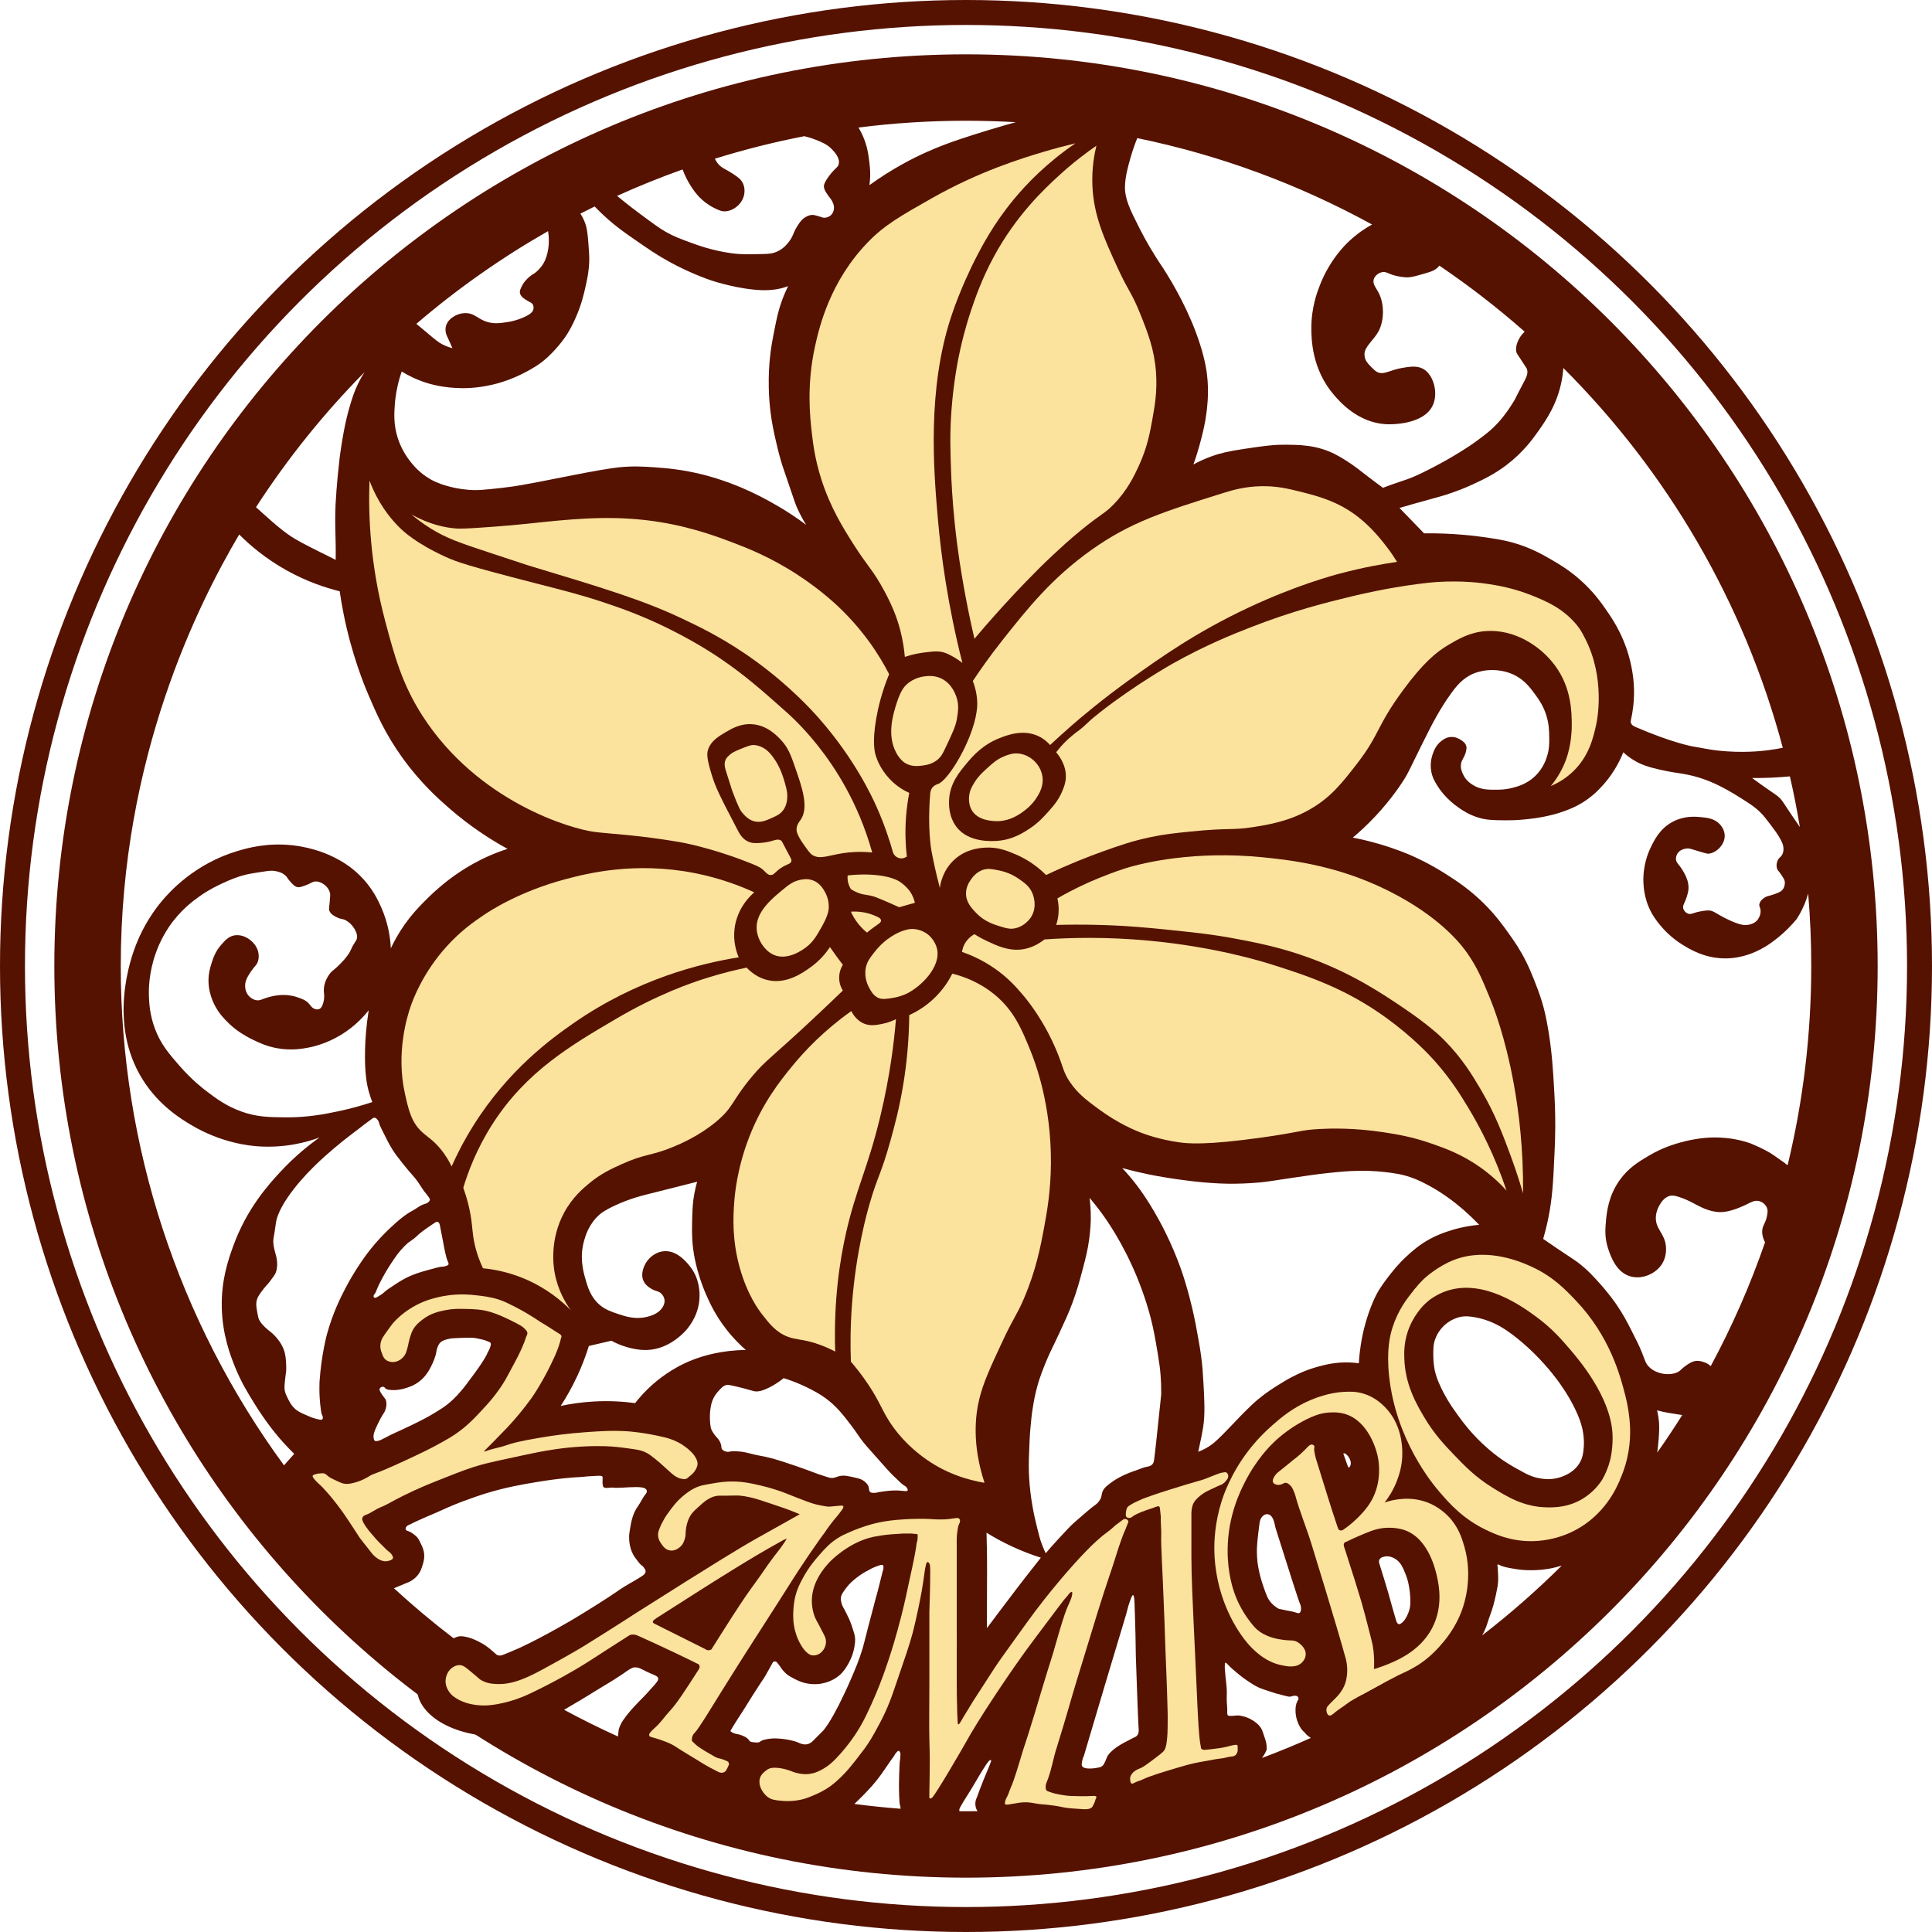 <?xml version="1.0" encoding="UTF-8"?>
<svg xmlns="http://www.w3.org/2000/svg" viewBox="0 0 4800 4800">
  <defs>
    <style>
      .cls-1 {
        fill: #fbe29d;
      }

      .cls-2 {
        fill: none;
        stroke: #551200;
        stroke-miterlimit: 10;
        stroke-width: 62px;
      }

      .cls-3 {
        fill: #551200;
      }
    </style>
  </defs>
  <circle class="cls-2" cx="2400" cy="2400" r="2369"/>
  <path class="cls-3" d="M1236,4194l-50.11,116.17c-29.21-4.54-56.34-12.98-79.34-24.7-38.86-19.8-63.67-47.79-69.32-78.19l198.77-13.28Z"/>
  <path class="cls-3" d="M2400,135c-1250.92,0-2265,1014.08-2265,2265s1014.08,2265,2265,2265,2265-1014.07,2265-2265S3650.93,135,2400,135ZM4460.27,1991.5c4.25,21.59,8.06,42.71,11.47,63.29-4.5-6.47-11.41-16.46-19.73-28.79-23.03-34.09-23.11-35.97-30-43-7.6-7.76-9.58-7.6-44-32-10.75-7.62-19.44-13.93-25-18,15.91.11,32.6-.18,50-1,15.24-.72,29.9-1.79,43.92-3.12,4.76,20.76,9.21,41.63,13.34,62.62ZM3880.29,944.12c2.27-12.37,3.28-22.77,3.77-29.86,257.58,257.29,448.67,581.13,545.26,943.54-8.73,1.79-21.62,4.19-37.32,6.2-17.37,2.22-62.69,7.1-122,1-15.63-1.61-32.75-4.74-67-11,0,0-50.42-9.22-140-48-2.83-1.22-9.19-4.1-11-10-.81-2.65-.48-5.17,0-7,4.35-19.35,8.44-45.99,7.63-77.7-.26-10.14-1.58-43.07-13.63-84.3-15.87-54.34-40.98-91.01-57-114-11.28-16.19-31.23-44.43-65-74-26.22-22.96-49.15-36.55-67-47-22.27-13.05-51.15-29.72-92-42-27.66-8.31-50.68-11.57-82-16-25.15-3.56-44.48-5.1-56-6-23.24-1.82-53.43-3.36-89-3-20.33-21-40.67-42-61-63,8.59-2.53,21.81-6.4,38-11,52.88-15.03,66.95-17.71,93-27,11.37-4.06,29.47-10.5,52-21,23.94-11.15,51.66-24.07,82-47,41.62-31.45,65.71-64.74,80-85,19.76-28.02,47.52-68.24,58.29-126.88ZM2795,462c.68-24.22,8.01-49.96,14-71,5.74-20.16,11.89-36.51,16.53-47.85,207.23,42.65,403.3,115.84,583.33,214.64-15.27,8.41-35.79,21.51-56.86,41.21-9.73,9.1-48.4,46.55-73,110-6.87,17.73-21.24,55.84-21,107,.11,24.37.47,100.34,56,165,14.19,16.53,59.29,69.13,130,73,4.44.24,95.38,4.1,117-50,12.34-30.87-.36-74.43-26-88-15.18-8.04-33.69-4.92-51-2-31.11,5.24-47.08,18.98-63,10-4.41-2.49-8.49-6.54-15-13-10.62-10.54-13-16.15-14-19,0,0-1.95-5.56-2-12-.15-18.62,23.36-35.25,35-57,13.87-25.92,15.17-67.15,0-96-6.36-12.1-15.36-21.53-12-33,2.69-9.2,12.44-16.67,22-18,8.18-1.14,12.35,2.75,25,7,0,0,15.12,5.08,33,6,12.72.65,26.8-3.61,55-12,8.23-2.45,19.51-6.14,27.51-16.37.22-.28.4-.52.52-.68,74.15,50.22,144.93,105.05,211.91,164.08-8.01,7.49-12.51,15.06-14.94,19.96-3.11,6.27-7.73,16.44-6,29,.64,4.63,2.11,5.74,18,30,8.08,12.34,8.52,13.22,9,15,2.97,11.1-2.44,20.93-11,37-21.85,41.03-16.54,33.19-22,42-7.55,12.17-19.56,31.54-38,52-18.13,20.12-33.81,31.67-59,50,0,0-50.92,37.06-129,75-19.51,9.48-30.88,13.82-34,15-12.6,4.75-19.61,6.53-38,13-11.7,4.11-21.09,7.7-27,10-4.42-3.21-11.03-8.05-19-14-22.18-16.56-34.34-26.4-43-33-19.88-15.15-42.03-28.97-58-37-46.59-23.42-91.63-23.2-131-23-24.84.12-47.23,3.42-92,10-43.09,6.34-63.1,11.65-81,18-20.27,7.19-36.27,15.14-47,21,5.88-16.46,13.21-38.88,20-66,4.07-16.25,8.69-34.71,12-59,1.96-14.38,5.98-45.11,3.29-82.71-1.33-18.61-4.92-47.62-19.29-92.29-25.46-79.12-65.63-148.01-92-189-25.52-37.27-44.04-70.51-57-96-25.28-49.73-37.89-75.25-37-107ZM1695.82,421.03c6.19,16.73,13.4,29.79,19.18,38.97,6.34,10.08,14.13,22.26,28,35,14.66,13.46,28.02,20.1,32,22,10.65,5.08,15.97,7.62,23,8,20.57,1.12,43.78-15.33,50-38,1.05-3.83,4.23-17.36-2-31-5.05-11.06-13.82-16.77-28-26-16.29-10.61-26.25-12.55-35.75-25.31-3.07-4.12-5-7.91-6.14-10.4,72.51-22.54,146.69-41.26,222.34-55.92,6.59,1.54,16.27,4.15,27.55,8.62,15.85,6.28,28.58,11.33,40,23,6.28,6.42,21.11,21.58,18,37-1.88,9.33-8.37,9.03-24,30-13.15,17.64-13.23,24.12-13,27,.57,7.22,4.74,13.31,10,21,5.11,7.46,8.67,9.93,12,18,1.45,3.51,2.89,7.09,3,12,.05,2.34.27,11.75-7,19-5.15,5.14-12.15,7.3-18,7-3.41-.17-3.45-1.03-14-4-6.76-1.91-10.15-2.86-13-3-8.13-.4-14.5,3.05-18,5-8.44,4.71-13.45,11.23-18,18-14.25,21.21-11.46,26.26-22,41-4.17,5.83-13.27,18.25-29,26-12.74,6.27-24.29,6.76-33,7-38.97,1.09-58.46,1.63-84-2-46.68-6.64-80.98-19.11-105-28-22.18-8.21-37.3-13.8-57-25-15.69-8.91-31.46-20.61-63-44-14.6-10.83-26.4-20.01-34-26-9.32-7.35-17.37-13.89-23.88-19.25,53.09-24.09,107.36-46.03,162.7-65.72ZM1192.33,681.81c59.13-41.64,116.13-77.21,169.37-107.56,3.91,25.09.86,44.08-1.7,54.75-3.21,13.39-7.43,21.23-9,24-2.22,3.91-7.84,13.07-18,22-8.18,7.19-9.28,5.42-18,13-4.78,4.16-12.45,10.95-18,22-3.91,7.79-6.54,13.01-5,19,2.13,8.32,11.18,13.84,18,18,7.29,4.45,11.44,5.02,14,10,2.62,5.1,1.38,10.55,1,12-1.32,5-5.32,10.95-23,19-18.22,8.29-33.93,11.05-40,12-16.24,2.54-27.77,4.35-42,2-32.25-5.32-38.4-25.4-66-24-4.28.22-15.05,1.25-26,8-4.37,2.69-16.26,10.02-20,24-1.42,5.31-1.16,9.7-1,12,.55,8.13,3.37,12.51,10,27,1.59,3.48,4.08,9.01,7,16-5.66-1.43-14.29-4.06-24-9-11.86-6.03-18.47-12.01-41.27-31.17-5.25-4.42-13.68-11.47-24.29-20.25,50.6-43.35,103.28-84.33,157.88-122.78ZM981,1004c.35-4.87,1.77-22.89,7-46,3.17-14.03,6.83-25.86,10-35,14.12,8.66,34.68,19.56,61,28,7.67,2.46,42.57,13.28,90.16,13.41,13.32.04,47.22-.71,88.84-12.41,9.07-2.55,35.61-10.43,67-27,14.55-7.68,34.9-18.58,55-37,7.92-7.26,15.61-15.5,17-17,13.27-14.28,21.98-26.2,24-29,14.91-20.63,23.26-39.11,29-52,14.59-32.76,20.69-59.58,25-79,4.48-20.19,8.49-38.72,9-64,.21-10.39-.53-20.59-2-41-2.29-31.67-4.74-41.95-8-51-3.81-10.6-8.47-18.79-11.97-24.24,11.73-6.03,23.54-11.93,35.4-17.74,8.27,8.6,19.91,20.16,34.57,32.98,19.01,16.62,35.59,28.81,56,43,43.06,29.93,64.58,44.9,96,62,53.55,29.14,97.49,43.87,107,47,0,0,66.23,21.8,125,23,19.27.39,35.46-2.7,37-3,10.82-2.12,19.44-4.95,25-7-3.95,8.01-9.49,20-15,35-9.26,25.22-13.22,44.78-19,74-4.69,23.69-8.31,42.01-11,68-1.5,14.55-3.72,41.26-3,75,.59,27.47,2.89,48.68,4,58,3.67,30.74,8.9,53.65,14,76,2.43,10.62,6.05,26.4,12,47,4.44,15.39,5.68,17.88,22,66,12.32,36.33,13.87,41.55,19,53,7.98,17.81,16.15,31.75,22,41-9.87-7.4-22.31-16.34-37-26-6.35-4.18-23.71-15.45-48-29-15.54-8.67-41.7-23.16-77-38-46.54-19.56-84.15-29.28-95-32-52.09-13.04-92.79-16.09-120-18-25.8-1.81-52.62-3.57-88,0-12.13,1.23-23.76,3.15-47,7-23.71,3.93-44.46,8-85,16-63.72,12.57-62.28,12.31-66,13-29.15,5.42-56.37,11.13-92,15-47.02,5.11-60.45,6.72-83,5-23.34-1.78-40.17-5.9-48-8-12.99-3.49-28.86-7.76-47-18-27.68-15.64-43.63-35.59-51-45-19.27-24.6-27.71-48.08-31.02-58.58-10.55-33.53-8.56-61.39-6.98-83.42ZM905.5,924.73c-4.51,7.12-10.43,17.18-16.44,29.69-9.16,19.1-13.76,34.08-19.06,51.57-8.67,28.64-13.06,51.61-16,67-2.94,15.39-5.28,30.37-6,35-1.73,11.14-3.05,20.68-4,28-3.89,33.27-6.38,61.04-8,82-2.26,29.13-2.79,44.34-3,56-.24,13.55-.1,25.72,0,34,.24,20.31.74,26.91,1,46,.12,8.77.21,21.48,0,37-20.72-10.43-37.08-18.58-48-24-6.87-3.41-19.09-9.47-35-18-13.16-7.06-19.52-10.8-26-15-8.73-5.66-14.94-10.38-21-15-11.09-8.46-19.16-15.45-29-24-3.56-3.1-8.42-7.44-18-16-8.77-7.84-16-14.33-21.01-18.84,78.31-120.94,168.71-233.33,269.51-335.43ZM705.64,3640.62c-263.52-359.9-405.64-794.56-405.64-1240.62,0-520.2,194.55-903.07,294.29-1072.1,26.18,26.25,64.94,59.66,117.71,89.1,50.36,28.09,96.95,43.36,132,52,2.09,14.59,5.27,34.52,10,58,20.08,99.66,49.95,172.92,62,201,18.83,43.87,40.75,94.97,84,155,45.34,62.93,90.23,102.54,116,125,51.08,44.52,101.39,77.15,145,101-14.56,4.66-33.12,11.37-54,21-10.08,4.65-40.22,18.98-76,44-8.17,5.71-42.1,29.79-80,69-13.23,13.68-28.25,29.36-45,53-16.16,22.82-27.38,43.81-35,60-1.19-25.34-6.23-62.01-24-102-7.45-16.76-21.78-48.2-53-79-25.46-25.12-50.13-37.93-64-45-9.88-5.04-48.57-24.01-104-30-62.88-6.79-111.37,7.02-135,14-106.96,31.6-169.94,101.74-190,126-15.98,19.32-42.75,55.49-63,107-11.85,30.14-72.21,194.65,17,336,40.14,63.59,94.23,96.64,120,112,75.43,44.96,145.42,51.57,166,53,68.39,4.75,122.69-10.82,153-22-25.75,18.2-61.27,46.23-98,86-29.6,32.05-83.3,91.36-117,185-11.97,33.26-29.66,83.89-28,152,1.64,67.16,21.28,117.97,32,145,15.19,38.3,31.79,65.16,49,93,32.38,52.38,61.82,85.75,72,97,10.63,11.75,20.03,21.22,27,28-8.45,9.54-16.91,19.08-25.36,28.62ZM1114,3142c-.66,1.23-1.93,2.01-5,3-4.15,1.33-6.22,2-10,2-5.72,0-16.48,3-38,9-16.39,4.57-33.64,9.38-54,20-10.19,5.32-18.41,10.66-22,13-17.21,11.24-25.82,16.86-31,22-3.57,3.55-7.72,6.03-16,11-2.35,1.41-5.74,3.35-8,2-1.28-.77-2.04-2.49-2-4,.05-2.07,1.59-3.58,2-4,3.37-3.47,5.28-10.8,9-19,2.38-5.24,14.28-30.2,32-57,11.32-17.12,19.55-29.57,34-44,16.33-16.31,15.81-10.38,35-29,0,0,8.87-8.6,40-29,1.44-.95,4.95-3.18,8-2,3.68,1.43,4.66,7.05,5,9,2.42,13.71,5.53,27.3,8,41,2.49,13.85,7.12,39.53,12,49,.5.97,2.37,4.43,1,7ZM818,2262c3.45,10.05,14.69,15.14,21,18,10.31,4.67,12,1.84,21,7,8.61,4.94,13.99,11.5,16,14,4.34,5.39,6.54,10.02,7,11,2.11,4.53,5.07,10.85,4,18-.72,4.84-2.98,8-5,11-11.16,16.59-7.79,17.5-18,32-6.34,9.01-11.94,14.75-19,22-16.51,16.95-19.74,15.68-27,26-2.93,4.16-10.91,15.77-13,32-1.84,14.33,2.65,18.71-1,35-3.41,15.23-8.85,18.15-11,19-4.23,1.68-8.49.44-10,0-7.51-2.18-10.73-8.11-15-13-8.13-9.31-18.18-12.69-31-17-2.51-.84-14.5-4.76-31-5-20.61-.3-38.74,5.28-44,7-12.41,4.06-16.58,7.34-25,6-11.25-1.79-18.35-9.98-20-12-7.53-9.19-7.92-19.47-8-23-.33-14.16,7-25.08,15-37,9.39-13.99,13.99-15.02,17-25,3.55-11.77.76-22.26,0-25-6.61-23.66-34.34-43.56-59-39-14.37,2.66-23.21,12.78-33,24-14.63,16.76-20.02,34.17-24,47-2.9,9.36-6.82,22.36-7,40-.23,23.05,6.06,40.22,9,48,1.93,5.11,6.5,16.31,15,29,6.5,9.7,12.59,16.24,18,22,4.99,5.31,13.09,13.39,24,22,3.92,3.09,20.2,15.71,46,28,14.09,6.71,32.06,15.27,57,20,35.19,6.67,63.31,1.72,78-1,8.71-1.61,37.06-7.39,70-25,39.24-20.98,65.34-48.25,81-68-6.14,38.79-8.32,71.87-9,97-1.65,61.33,5.25,90.41,9,104,3.17,11.48,6.55,20.76,9,27-20.52,6.86-49.55,15.58-85,23-32.66,6.83-75.32,15.51-131,15-39.71-.37-70-.64-108-14-38.44-13.51-64.62-33.31-88-51-10.28-7.78-37.46-29.06-67-63-25.74-29.57-46.55-53.47-61-92-13.12-34.98-14.41-64.43-15-81-.54-15.07-.81-57,17-107,11.49-32.26,25.87-54.86,32-64,28.87-43.04,62.18-66.89,78-78,24.22-17.01,45.33-26.76,59-33,13.79-6.29,31.01-14.05,55-20,7.93-1.97,18.62-3.65,40-7,18.08-2.84,24.05-3.33,32-2,6.34,1.06,17.91,3.15,27,12,4.42,4.31,3.26,5.35,10,13,7.03,7.98,11.83,13.44,19,15,4.83,1.05,9.55-.63,19-4,15.78-5.63,17.49-9.73,26-10,9.06-.29,15.97,4.08,19,6,1.86,1.18,13.81,8.98,17,23,.74,3.27.17,9.89-1,23-1.42,15.88-2.11,16.75-1,20ZM858,3201c-11.37,21.87-31.19,60.54-46,115,0,0-13.56,49.84-18,115,0,0-2.22,32.55,3,70,1.08,7.76,1.62,11.64,3,14,.38.65,1.75,2.89,2,6,.1,1.25.29,3.57-1,5-1.75,1.94-5.36,1.32-7,1-18.02-3.48-28-9-28-9-5.63-2.19-10.34-4.29-14-6-7.43-3.49-10.79-5.56-13.31-7.29,0,0-1.98-1.26-3.69-2.71-11.72-9.93-16.98-21.15-23-34-2.4-5.13-4.36-10.43-5-17-.28-2.9-.23-5.18,0-9,0,0,.85-14.39,4-36,.13-3.58.23-8.76,0-15-.14-3.79-.65-17.45-3-28-7.12-31.92-35.23-53.67-37-55-1.84-1.39-6.9-5.08-13-11-10.85-10.53-13.94-17.41-15-20-.59-1.45-1.58-4.11-3-12-2.69-14.99-4.04-22.48-3-30,1.61-11.66,7.68-19.56,18-33,6.39-8.33,8.15-8.67,16-19,7.91-10.41,11.87-15.61,14-21,7.63-19.25,1.32-40.99-1-49-.35-1.22-1.7-5.76-3-12-2.17-10.44-2.16-15.86-2-19,.19-3.8.73-6.58,1-8,2.96-15.65,4.54-31.27,6-39,4.48-23.66,22.42-50.78,28-59,39.34-57.98,93.92-104.37,117-124,30.43-25.87,56.2-43.85,75-59,3.53-2.84,7.41-5.24,11-8,7.6-5.84,10.24-8.55,14-8,3.25.47,5.41,3.09,7,5,3.19,3.85,3.64,7.47,5,12,.62,2.05,2.74,6.37,7,15,9.61,19.5,16.27,33.01,25,47,6.62,10.61,12.74,18.41,25,34,22.8,29.01,28.04,31.32,40,49,6.28,9.29,13.19,21,19,27,.95.98,2.63,3.32,6,8,2,2.78,3.26,4.65,3,7-.11,1.01-.53,2.27-2,4-3.81,4.46-9.39,5.85-10,6-12.15,3.07-21.82,12.33-33,18-24.2,12.27-58.4,46.41-66,54-36.1,36.04-57.8,69.16-70,88-4.78,7.38-16.23,25.44-29,50ZM947,3577c-1.55.76-4.68,2.25-9,3-2.98.52-4.51.76-6,0-3.77-1.91-3.93-8.38-4-11-.12-4.68.93-8.45,3-14,2.09-5.59,4.31-10.58,8-18,4.53-9.12,6.8-13.68,10-19,4.42-7.35,5.97-8.72,8-14,2.75-7.15,2.96-12.61,3-14,.09-3.7.21-8.16-2-13-.58-1.26-.58-.94-8-11-.94-1.28-2.97-4.05-5-8-2.27-4.42-2.27-5.89-2-7,.82-3.34,4.49-4.8,5-5,.5-.19,3.37-1.29,6,0,1.59.78,2.16,1.98,3,3,2.36,2.87,6.09,3.42,10,4,18.04,2.67,37-3,37-3,11.3-3.38,24.21-7.23,38-18,16.61-12.97,24.32-28.11,29-37,5.24-9.96,11.68-26.23,13-36,.13-.96.56-4.5,2-9,1.54-4.84,3.65-8.93,5-11,5.53-8.47,16.67-11,26-13,3.36-.72,7.06-1.32,28-2,17.15-.55,25.87-.81,33,0,5.26.6,11.51,2.07,24,5,0,0,1.82.43,11,4,3.03,1.18,5,2.01,6,4,.96,1.91.54,3.94,0,6-2.32,8.81-5,13-5,13-6.53,10.21.36,2.91-13,24-9.2,14.52-17.31,25.62-22,32-16.36,22.26-24.71,33.25-27,36-10.9,13.1-21.94,26.23-39,40-10.1,8.15-17.91,12.98-31,21-21.31,13.06-38,21.25-58,31-31.75,15.48-54.88,24.88-65,31-1.3.78-4.86,2.52-12,6ZM1278.76,4099.32c-29.03,12.33-33.37,14.75-39.76,13.68-4.69-.79-4.56-1.39-19-14-15.46-13.5-30.23-20.38-38-24-3.64-1.7-10.24-4.6-19-7-14.74-4.04-21.64-2.85-25-2-3.37.85-6.03,2.07-7.83,3.02-1.36.04-2.43.51-3.21,1.24-51.32-39.17-100.78-80.66-148.22-124.3,12.76-5.32,25.51-10.64,38.27-15.96,11.96-5.89,18.75-13.66,22-18,6.32-8.43,8.75-16.5,11-24,2.14-7.11,4.17-13.89,4-23-.26-13.34-5.09-23.09-9-31-4.57-9.22-6.85-13.84-12-18-7.89-6.38-12.42-10.04-19-12-1.52-.45-4.94-1.35-6-4-.99-2.48.58-5.26,1-6,2.44-4.3,6.81-5.44,13-8,3.55-1.47-9.55,3.73,14-7,13.35-6.08,20.03-9.12,27-12,20.64-8.51,34.82-15.4,50-22,46.7-20.3,95-35,95-35,50.78-15.45,91.35-22.22,126-28,33.08-5.52,58.23-8.28,65-9,36.06-3.86,41.02-2.47,61-5,.08,0,5.72-.34,17-1,12.15-.71,18.27-1.01,20,2,.43.74.18.91,0,9-.12,5.32-.04,6.47,0,7,.29,3.7.55,6.99,2,9,2.85,3.94,10.18,2.7,18,2,11.4-1.02-.63,1.47,29,0,22.49-1.12,50.65-3.67,58,3,.67.61,2.62,2.35,3,5,.54,3.79-2.21,7.04-3,8-7.53,9.14-12.07,20.4-19,30-13.59,18.82-17.03,39.81-20,58-1.3,7.96-2.1,12.87-2,20,.08,5.51.3,30.07,15,50,7.77,10.54,11.66,15.81,16,19,0,0,4.36,2.55,8,9,1.98,3.51,2.01,5.47,2,6,0,0-.03,3.49-3,7-4.84,5.71-39.39,24.33-50,31-4.19,2.63-8.97,5.8-8.97,5.8-5.54,3.67-9.58,6.51-12.03,8.2-18.44,12.78-61.52,40.28-101,64,0,0-75.12,45.14-140,75-2.86,1.32-.78.31-10.24,4.32ZM1631.78,4179.15c-1.34,1.77-3.47,4.5-6.29,7.72-2.7,3.08-4.16,4.48-7.49,8.13-3.53,3.88-5.84,6.65-7,8-10.96,12.82-31.73,31.03-51,55-2.67,3.32-6.98,8.82-12,16,0,0-8.99,13.19-11,24.73-.21,1.2-.67,5.23-1.13,9.73-.25,2.43-.43,4.45-.55,5.83-45.48-20.58-90.1-42.73-133.78-66.38,18.35-10.79,31.94-18.84,40.46-23.91,4.66-2.76,9.11-5.42,15-9,9.24-5.62,10.13-6.31,21-13,8.77-5.4,16.77-10.23,23-14,3.87-2.34,7.06-4.26,12.37-7.5,5.71-3.48,8.57-5.22,10.63-6.5,5.97-3.73,10.42-6.66,17-11,4.68-3.08,7.02-4.63,9-6,6.32-4.38,7.66-5.67,11.43-8.03,2.54-1.59,6.42-3.81,11.57-5.97,2.48-.41,6.43-.76,11.13.17,4.57.9,8.02,2.63,10.14,3.92,9.73,5.04,17.85,8.69,23.58,11.13,10.22,4.36,16.18,6.53,17.33,11.25.32,1.33.69,4.63-3.41,9.68ZM1657.1,3412.15c-37.92,25.45-63.46,53.72-79.1,73.85-28.66-3.87-63.52-6.24-103-4-30.89,1.75-58.44,5.98-82,11,13.83-21.22,28.43-46.56,42-76,12.09-26.23,21.15-50.9,28-73,18.67-4.33,37.33-8.67,56-13,9.21,5.06,22.38,11.3,39,16,7.56,2.14,28.15,7.82,50,7,57.53-2.15,95.99-48.28,99-52,7.59-9.38,30.66-38.77,31-82,.08-10.72-.14-44.25-24-74-8.61-10.73-33.89-42.25-68-37-21.18,3.26-38.87,19.64-46,38-1.97,5.08-8.25,21.23-1,36,6.31,12.85,20.46,19.76,23,21,9.52,4.65,14.6,3.59,21,10,1.6,1.6,7.1,7.28,8,16,.85,8.31-2.96,14.69-5,18-10.45,16.94-32.17,22.21-40,24-29.04,6.65-53.65-1.74-72-8-16.96-5.78-30.31-10.33-44-22-22.91-19.52-29.98-44.64-36-66-5.25-18.63-14.29-52.37-3-93,3.58-12.89,12.05-41.93,38-65,3.56-3.16,13.16-11.3,41-24,35.72-16.3,65.21-23.58,79-27,35.97-8.91,74.02-18.53,123-31-2.12,7.39-4.75,17.63-7,30-3.38,18.61-4.48,34.38-5,52-.94,32.07-1.61,54.72,2,84,1.31,10.68,7.67,58.54,33,116,7.81,17.72,21.78,48.86,49,84,17.74,22.9,35.34,40.05,49,52-60.38.62-105.25,14.24-131.3,24.27-30.56,11.77-52.82,25.97-64.6,33.88ZM2086,4232s-25.93,52.88-43,70c-1.8,1.8-8.04,7.69-15,15-.37.39-2.71,2.85-6,6-4.03,3.85-6.04,5.78-8,7-5.61,3.49-10.97,3.93-12,4-3.63.25-6.37-.38-9-1-5.21-1.24-6.9-2.72-13-5-3.19-1.19-5.46-1.79-10-3-23.13-6.15-46-6-46-6s-12.34.08-24,3c-2.76.69-6.23,1.59-10,4-1.64,1.05-1.74,1.36-3,2-1.96.99-4.38,1.57-11,1-6.83-.59-10.3-.92-13-3-2.1-1.61-1.49-2.22-4-5-4.15-4.6-9.09-6.61-15-9-2.57-1.04-5.23-2.12-9-3-4.19-.98-7.55-1.2-12-3-.82-.33-1.88-.89-4-2-3.12-1.64-3.79-2.18-4-3-.1-.4-.24-1.43,1-3,5.89-9.82,6-10,6-10,6.37-10.61,17.55-27.6,23-36,10.13-15.61,6.92-11.47,25-40,11.1-17.52,16.88-26.3,20-31,9.27-13.98,8.43-12.18,10-15,6.31-11.35,13.02-22.48,19-34,.45-.87,1.64-3.17,4-4,1.68-.59,3.31-.21,4,0,2.12.65,3.36,2.19,4,3,4.5,5.7,6.75,8.56,7,9,4.79,8.58,12.11,15.33,15,18,4.68,4.32,8.73,6.57,15,10,9.74,5.33,22.27,12.19,40,15,15.88,2.52,28.43.61,32,0,9.43-1.6,33.8-7.2,52-27,8.49-9.24,14.44-20.26,17-25,4.02-7.46,6.35-13.32,7-15,4.41-11.33,6.21-20.83,7-26,1.23-8,2.29-14.89,1-24-.56-3.98-1.72-7.71-4-15-2.97-9.47-5.82-18.58-11-30-6.01-13.24-11-22-11-22-2.78-4.88-6.23-10.48-8-19-.57-2.74-1.05-5.03-1-8,.13-8.77,4.67-15.09,12-25,6.56-8.88,12.6-14.74,15-17,5.47-5.15,10.54-8.94,14.94-12.24,2.75-2.06,6.25-4.67,11.06-7.76,6.26-4.02,11.81-6.96,16-9,0,0,8.8-6.1,27-12,2.07-.67,6.99-2.17,9,0,.25.27.86,1.04,1,4,.2,4.47-.96,7.87-1,8-2.11,6.2-3.17,12.71-5,19-.07.26-1.38,5.51-4,16-3.66,14.67-5.6,22.48-8.78,33.24-.09.29-.14.46-.22.76-3.9,14.3-9.23,34.88-20,76-11.27,43.03-9.59,38.79-13,50-8.81,28.93-17.83,50.06-29,76-10.23,23.76-18.1,39.82-28,60ZM2237.33,4493.53c0,.11-.01.21-.01.26-38.51-2.95-76.73-6.94-114.62-11.94,3.96-3.7,9.64-9.12,16.31-15.85,14.17-14.3,33.51-33.81,52-60,4.35-6.17,16.12-23.28,22-32,3.2-4.76,7.17-9.05,9.79-14.15,0,0,1.4-2.72,4.21-5.85,2.04-2.28,3.99-4.39,6-4,1.59.31,2.49,2.03,3,3,1.56,2.98,1.22,5.97,1,8-.43,3.99-.05,8.1-1,12-.85,3.47-1.23,13.98-2,35-.13,3.43-1.11,31.92,0,55,.59,12.22.91,18.91,2,22,.25.72,1.56,4.09,1.33,8.53ZM2255,3703c-1.7,3.71-11.9-.12-31,0-11.3.07-22.18,1.5-26,2-8.05,1.06-12.08,1.59-14,2-5.2,1.12-8.63,2.3-14,2-3.61-.2-5.98-.33-8-2-3.49-2.87-2.17-7.2-4-13-2.13-6.77-7.03-10.76-11-14-6.16-5.02-11.98-6.45-23-9-18.14-4.2-28.65-6.64-41-3-6.15,1.81-9.76,4.25-17,4-3.94-.14-6.83-1-16-4-10.58-3.46-15.87-5.19-18-6-77.35-29.25-115-39-115-39-27.75-7.2-29.53-5.4-54-12-3.71-1-14.72-4.02-28-5-8.64-.63-12.96-.95-19,0-4.04.64-5.61,1.32-9,1-.7-.07-10.69-1.16-14-8-1.08-2.24-.21-2.53-1-7-1.37-7.78-5.13-13.32-7-16-2.5-3.59-2.95-3.09-7-8-3.66-4.43-7.07-9.41-9-13-3.76-7-4.17-13.01-5-25-1.03-14.9.57-26.14,1-29,1.32-8.75,2.49-16.52,7-26,4.48-9.44,9.8-15.38,14-20,6.93-7.62,11.58-12.61,19-14,3.76-.71,6.56-.18,12,1,22.82,4.93,37,9,37,9,19.1,5.48,20.9,6,25,6,7.32,0,13.96-1.69,24-6,10.53-4.52,26.28-12.58,44-27,16.92,5.17,40.03,13.5,66,27,11.94,6.21,23.38,12.16,37,22,27.77,20.06,44.57,41.82,66,70,16.92,22.25,15.59,23.72,32,44,3.66,4.52,4.02,4.81,37,42,18.97,21.39,25.47,28.76,35,38,14.9,14.45,22.35,21.67,27,24,.5.25,2.93,1.43,5,4,.28.35,4.22,5.32,3,8ZM2160,460c.86-5.78,1.76-13.64,2-23,.12-4.65.22-15.1-2-33-2.19-17.67-3.97-32-10-50-3.16-9.45-8.37-22.5-17.08-37.16,87.46-11.11,176.6-16.84,267.08-16.84,41.51,0,82.73,1.21,123.64,3.59-15.14,4.12-37.2,10.31-63.64,18.41-53.18,16.29-103.65,31.75-156,55-36.63,16.27-87.19,42.13-144,83ZM2460,4382c-2.06,4.98-3.65,10.16-6,15-1.45,2.99-4.15,10.06-10,24-2.96,7.06-4.98,12.37-9,23-2.72,7.19-5.06,13.6-7,19-1.84,5.13-3.18,7-4,11-.58,2.8-1.45,8.6,0,15,.7,3.1,1.75,5.44,2,6,.94,2.07,1.95,3.68,2.73,4.8-9.56.13-19.14.2-28.73.2-5.45,0-10.9-.03-16.34-.07-.03-.13-.09-.34-.14-.6-.74-3.78.86-7.06,1.48-8.33,1.71-3.5,12.47-21.61,28-46,0,0,10.75-18.39,22-37,11.7-19.36,9.61-15.24,10-16,.96-1.89,8-12,8-12,3.07-4.26,4.37-6.18,7-7,1.27-.39,1.75-.2,2,0,1.32,1.06-.45,5.26-2,9ZM2549,3917c-5.53,7.12-24.37,31.4-61,80-10.64,14.12-22.72,30.21-36,48-.05-23.78-.02-42.9,0-55,.14-66.33.68-92.19,0-137-.3-19.86-.73-35.81-1-45,18.2,11.27,39.21,22.94,63,34,25.85,12.02,50.17,21.09,72,28-11.08,13.9-23.51,29.64-37,47ZM2825,4312c-2.63,3.03-5.79,4.16-8,5-1.23.47-9.16,4.65-25,13-15.14,7.98-24.51,15.86-27,18-9.74,8.36-12.71,13.5-14,16-1.59,3.08-1.8,5.03-5,12-3.27,7.13-5.11,9.88-8,12-2.61,1.91-5.18,2.65-7.19,3.12-7.97,1.89-38.04,6.99-42.81-4.12-.75-1.74-.5-3.83,0-8,1.13-9.48,4.74-16.21,5-17,3.17-9.78,13.48-46.5,57-192,42.68-142.67,48.8-160.93,51-171,1.46-6.67,2.64-10.11,5-17,3.45-10.05,6.61-19.29,9-19,3.75.45,3.96,25.06,4,30,.57,15.17,1.35,38.07,2,66,.97,41.64.43,41.97,1,58,3.81,107.65,5.69,161.48,7,179,.19,2.59.84,10.41-4,16ZM2867,3629c-.31,1.85-1.08,5.69-4,9-4.03,4.56-9.79,5.42-13,6-10.37,1.87-19.98,6.74-30,10-13.96,4.54-24.39,9.31-28,11-17.57,8.23-28.48,16.23-31.8,18.73-10.99,8.27-16.55,12.56-20.2,20.27-3.83,8.09-1.94,11.76-6,20-4.76,9.65-12.34,14.73-17,18-6.31,4.43-19.21,15.62-45,38-12.14,10.54-22.43,21.69-43,44-12.95,14.04-23.46,26.14-31,35-2.38-4.96-5.64-12.14-9-21-5.44-14.32-8.09-25.08-13.18-46.02-3.48-14.33-6.83-28.23-10.24-47.37-2.61-14.67-4.37-27.44-5.58-37.61-3.01-25.23-3.84-46.1-4-61-.15-13.9.25-24.53,1-44,.63-16.35,1.13-32.18,3-53,1.78-19.77,2.99-33.29,6-52,2.06-12.79,5.21-32.01,12-56,1.64-5.8,6.48-22.43,18-51,12.35-30.64,18.36-40.24,35.79-77.85,15.34-33.11,23.21-50.08,32.21-74.15,12.13-32.43,18.74-57.49,26-85,7.34-27.81,12.31-46.92,16-74,3.64-26.74,3.95-45.96,4-52,.17-20.01-1.27-37.31-3-51,7.37,8.69,18,21.66,30,38,10.88,14.82,51.53,71.43,87,157,21.01,50.7,31.66,91.02,35,104,7.42,28.88,10.95,49.81,17.21,86.85,4,23.66,5.95,38.65,7.23,55.03,1.17,14.91,1.5,27.36,1.56,47.12-9.21,89.85-16.4,155.34-18,165ZM3135.22,4367.7c1.52-1.94,3.06-4.1,4.57-6.48,3.22-5.07,5.53-9.93,7.21-14.22.22-3.85.21-9.44-1-16-.76-4.14-1.73-7.16-3-11-4.62-13.96-6.93-20.95-8-23-6.55-12.52-17.02-19.19-23-23-10.25-6.53-19.48-8.88-24-10-4.88-1.2-8.7-2.15-14-2-4.16.12-6.02.81-12,1-6.3.19-9.44.29-11-1-2.93-2.43-1.54-6.55-2-19-.23-6.39-.6-5.42-1-13-.52-9.93-.1-15.78,0-22,.2-11.97-.86-21-2-31,0,0-2.06-18.17-3-31,0,0-.13-1.77,0-8,.12-5.8.4-6.68,1-7,1.87-.99,6.18,3.94,9,7,5.33,5.78,12.22,11.52,26,23,7,5.83,12.47,9.55,19,14,8.76,5.96,17.02,11.58,28,17,6.52,3.21,18.68,7.14,43,15,1.5.48,8.67,2.32,23,6,8.7,2.23,11.29,2.85,15,2,3.23-.74,6.06-2.31,11-2,4.04.25,5.5,1.51,6,2,2.52,2.46,2.09,6.29,2,7-1.54,2.25-3.52,5.61-5,10-1.52,4.5-1.84,8.14-2,10-2.89,34.31,16,56,16,56,2.41,2.77,4.61,4.79,6,6,2.69,3.41,6.37,7.28,11.29,10.8,1.57,1.13,3.12,2.11,4.6,2.96-39.92,17.86-80.48,34.54-121.67,49.93ZM3129,3786c.64-5.12,2.13-14.03,9-20,3.79-3.29,7.27-3.89,8-4,1.69-.13,4.25-.09,7,1,5.41,2.15,7.96,6.99,10,11,0,0,2.63,5.16,6,22,33.16,105.38,56.78,179.53,61,189,.41.92,3.63,7.96,2,16-.9,4.46-2.59,5.71-3,6-3.06,2.12-7.08.1-14-2-6.19-1.88-12.68-2.6-19-4-4.42-.98-10.94-2.38-19-4-4.72-2.63-11.47-7.02-18-14-9.03-9.66-12.81-20.24-20-41-11.93-34.47-14.45-57.57-15-63-.63-6.21-.82-10.47-1.13-17.39-.87-19.47,1.45-38.45,6.13-75.61ZM3355,3641c-.13.33-2.03,5.2-4,5-1.17-.12-1.84-1.87-3-5-1.87-5.05-2.8-7.57-4-11-3.03-8.66-4.54-12.98-5-14-.74-1.65-1.9-4.07-1-5,.72-.74,2.4-.19,3,0,6.43,2.09,18.6,18.02,14,30ZM3504,3981c-.06,3.92-.26,7.59-1,12-.34,2-2.01,11.46-8,23-4.52,8.72-8.3,12.45-10,14-2.83,2.58-6.51,5.87-10,5-3.68-.92-5.36-5.99-6-8-5.75-18.09-18.07-63.17-20-70-2.86-10.1-16.67-55.48-22-72-.5-1.54-1.92-5.92,0-10,2.81-5.97,10.98-7.48,14-8,10.19-1.75,18.53,2.27,22,4,6.69,3.34,10.76,7.61,13,10,3.49,3.73,6.89,8.45,12,20,2.65,6,6.53,14.87,10,28,.31,1.17,6.44,24.93,6,52ZM3495,3121c-22.27,20.51-36.06,38.46-48,54-16.45,21.42-23.78,34.57-27.1,40.82-1.61,3.03-6.93,13.2-13.9,31.18-15.12,38.99-21.84,73.03-25,93-1.9,11.99-3.94,27.97-5,47-5.66-.78-13.55-1.66-23-2-34.24-1.25-60.23,5.51-77,10-30.67,8.22-52.56,19.19-64,25-13.14,6.68-22.43,12.44-33,19-15.13,9.39-33.75,21.04-55,39-10.87,9.18-18.52,16.72-31,29-9.03,8.89-12.13,12.35-29,30-38.73,40.52-49.34,50.53-66,60-8.79,5-16.38,8.2-21,10,1.97-8.81,4.81-21.9,8-38,2.34-11.82,3.79-20.73,4-22,5.3-31.52,3.25-70.25,1-110-1.32-23.3-2.47-42.65-6-69-1.92-14.32-3.64-24.04-7-43-4.07-22.99-8.06-45.47-15-75-3.7-15.74-9.54-39.29-19-70-6.36-20.65-12.19-36-16-46-5.77-15.13-15.95-40.45-31-71-20.97-42.54-40.35-72.81-47-83-13.26-20.32-23.13-33.27-26-37-13.09-17.03-25.3-30.76-35-41,27.21,7.33,50.2,12.5,67,16,0,0,113.69,23.67,210,23,32.03-.22,62-3,62-3,23.75-2.14,31.04-3.9,79-11,43.99-6.51,66.6-9.84,97-13,26.87-2.8,44.78-4.61,70-5,15.7-.24,38.4-.51,68,3,22.01,2.61,40.54,4.91,64,13,18.22,6.28,31.39,13.29,44,20,22.51,11.98,38.32,23.12,48,30,29.88,21.22,50.49,40.92,62,52,6.78,6.53,12.26,12.11,16,16-34.2,3.08-61.33,10.55-80,17-10.14,3.5-24.46,8.49-42,18-26.95,14.62-44.43,30.51-58,43ZM3682.2,4063.23c1.78-3.05,4.26-7.57,6.8-13.23,3.36-7.52,5.19-13.42,6-16,7.47-23.88,9.12-24.3,15-45,0,0,5.61-19.72,10-44,.75-4.12,1.6-9.3,2-16,.38-6.52.17-11.85,0-16-.5-11.82-.75-17.73-1-19-.53-2.62-1.4-6.07,0-7,1.17-.78,3.32.59,4,1,10.85,6.56,45.21,11.06,53.79,12.01,5.78.64,9.9.79,15.21.99,30.2,1.1,52.89-3.1,62-5,6.07-1.27,14.4-3.26,24.19-6.38-62.27,61.88-128.4,119.88-197.99,173.6ZM3935,3592c-.87,13.18-1.74,26.32-9,40-15.77,29.72-49.12,38.24-56,40-19.47,4.97-35.61,2.42-44,1-18.21-3.07-31.29-9.73-41-15-27.75-15.05-53.11-28.8-86-57-44.49-38.14-69.78-74.43-89-102-3.69-5.29-21.17-30.63-35-63-4.23-9.91-7.52-19.07-10-30-.81-3.58-3.85-17.58-4-37-.13-17.26-.21-27.32,4-40,7.93-23.92,24.59-37.57,29-41,17.73-13.79,35.62-16.53,39-17,11.6-1.62,20.48-.12,33,2,3.06.52,17.07,2.98,35,10,2.15.84,13.76,5.43,27,13,38.68,22.1,80.19,63.2,85,68,34.59,34.53,56.03,64.14,63,74,19.24,27.21,30.17,48.07,36,60,14.42,29.51,18.4,46.86,20,55,4.07,20.74,3.24,35.45,3,39ZM4149.08,3562.58c-10.57,15.86-21.12,31.22-31.61,46.1.61-5.08,1.41-12.08,2.23-20.44.89-9.16,1.54-15.86,2.01-24.82.4-7.69.81-16.11.29-26.42,0,0-.45-8.81-2-18,0-.04,0-.02-1-5-.12-.58-1.89-9.44-2-10,11.3,2.99,20.53,4.85,27,6,5.34.95,11.89,1.97,25,4,4.41.68,8.05,1.24,10.48,1.61-9.93,15.8-20.06,31.46-30.4,46.97ZM4440.67,2893.99c-3.26-.51-5.29-3.48-5.67-3.99-.29-.4-10.2-7.26-30-21-8.71-6.04-24.44-15.14-55-28-10.93-3.84-25.12-8.02-42-11-6.88-1.21-26.28-4.36-52-4-7.38.1-40.61.84-83,13-14.7,4.21-43.14,12.57-76,32-25.11,14.85-51.1,30.21-73,61-27.96,39.31-32.08,79.63-34,101-1.73,19.28-3.72,41.38,5,68,6.26,19.12,20.42,62.37,59,71,28.79,6.44,61.37-8.58,76-33,10.74-17.94,9.42-36.98,9-42-2.78-33.57-27.44-43.33-25-75,1.01-13.05,6.04-22.44,8-26,3.39-6.16,11.75-21.37,27-25,6.4-1.52,12.18-.56,23,3,22.27,7.34,35.55,15.7,46,21,12.72,6.45,37.44,18.98,65,16,23.35-2.53,52.07-16.55,57-19,10.26-5.09,19.13-10.55,30-8,8.24,1.93,16.59,8.21,20,17,2.48,6.41,1.51,11.99,0,20-3.04,16.17-8.66,20.51-11,31-1.67,7.49-1.82,18.82,6.18,34.54-36.88,106.63-82.09,209.37-134.88,307.44-1.55-.9-2.85-2.28-4.52-3.62-1.3-1.04-5.11-3.46-11.17-5.7-2.63-.97-9.45-3.49-16.62-3.66-12.28-.28-21.76,6.44-31,13-10.99,7.8-10.61,10.84-19,15-10.04,4.98-19.48,5.03-25,5-3.77-.02-28.52-.52-46-18-8.33-8.33-9.55-15.06-17-34-6.98-17.77-14.32-32.18-29-61-7.22-14.18-17.93-35.03-35-60-3.17-4.64-18.6-27.02-43-54-15.27-16.88-27.64-30.56-47-46-13.3-10.61-18.52-12.97-57-39-14.94-10.11-27.08-18.5-35-24,3.22-11.09,8.3-29.66,13-53,9.89-49.12,11.84-88.2,15-157,1.02-22.17,1.88-41.43,2-68,.19-40.94-1.52-71.31-3-97-2.73-47.24-5.24-88.73-14-142-5.74-34.89-10.95-55.36-16-72-6.76-22.27-14.2-40.95-19-53-5.12-12.84-11.33-28.44-20-46-15.17-30.74-30.28-52.14-43-70-13.95-19.59-31.83-44.69-60-73-36.57-36.75-70.12-58.47-96-75-41.56-26.55-76.19-42.06-90-48-6.11-2.63-35.36-15.09-76-27-25.51-7.48-47.99-12.53-66-16,15.45-12.96,34.97-30.58,56-53,41.83-44.6,66.57-83.64,73-94,9.57-15.41,8.07-14.74,44-87,24.81-49.91,42.69-84.74,71-124,13.55-18.79,29.78-39,57-50,2.67-1.08,16.6-6.58,36-8,31.45-2.3,54.97,7.76,60,10,29.05,12.95,44.38,34.17,58,53,7.38,10.21,18.68,26.12,26,50,6.49,21.16,6.83,38.76,7,52,.19,15.12.35,27.91-4,44-2.52,9.33-9.75,34.75-33,56-19.72,18.03-40.74,23.69-53,27-17.47,4.71-31.35,4.92-40,5-20.61.18-40.61.36-60-12-5.65-3.6-17.17-11.16-24-26-2.74-5.96-7.2-15.66-5-27,2.28-11.76,10.1-16.91,13-34,.52-3.05.76-5.8,0-9-2.02-8.45-9.45-13.13-14-16-3.56-2.24-12.6-7.94-25-7-10.91.83-18.25,6.33-23,10-14.38,11.09-19.37,26.08-22,34-2.34,7.03-6.52,22.71-3,42,2.71,14.81,8.67,24.72,15,35,4.35,7.06,21.19,33.25,55,56,9.77,6.57,24.45,16.29,46,23,20.98,6.53,37.17,6.69,68,7,25.48.25,45.17-1.82,56-3,9.37-1.02,22.66-2.49,40-6,11.95-2.42,29.49-6.04,51-14,11.52-4.26,25.93-9.68,43-20,26.93-16.28,43.61-34.55,53-45,5.57-6.2,17.16-19.68,29-39,9.54-15.56,16.26-30.03,21-42,6.53,6.03,16.52,14.31,30,22,14.48,8.27,29.87,14.08,60,21,29.2,6.7,45.25,8.25,61,11,65.86,11.51,113.09,41.82,157,70,16.8,10.78,28.43,20.18,39,32,3.26,3.64,8.06,9.89,17.67,22.37,12.5,16.24,17.61,23.74,22.33,31.63,8.9,14.89,10.9,22,11,29,.05,3.25.07,8.98-3,15-3.25,6.37-6.42,6.12-10,12-3.89,6.39-5.44,15.4-3,23,1.64,5.1,3.47,4.58,11,16,4.81,7.3,7.22,10.94,8,15,1.37,7.08-.52,15.13-5,21-4.19,5.49-10.18,7.73-22,12-13.72,4.96-16.1,3.4-23,8-3.03,2.02-11.82,7.88-13,17-.73,5.66,2.21,6.92,3,14,1.51,13.47-7.39,24.28-8,25-8.29,9.78-20.28,11.34-26,12-5.53.64-17.2,1.1-50-15-30.29-14.86-33.25-21.59-47-21-16.05.69-30,5-30,5-8.06,2.49-12.98,5.05-19,3-5.33-1.81-10.43-6.86-12-13-2.11-8.24,3.68-12.42,9-30,2.07-6.84,3.64-12.02,4-19,.78-15.15-4.76-27.17-8-34-4.72-9.96-11.36-19.13-12-20-6.36-8.71-10.08-11.5-11-18-1.12-7.91,2.9-14.36,4-16,7.05-10.53,20.26-11.75,23-12,7.29-.67,10.06,1.34,33,8,11.52,3.34,17.29,5.02,19,5,18.67-.16,42.34-20.87,42-45-.21-14.71-9.27-24.99-12-28-13.35-14.72-32.03-16.49-48-18-12.28-1.16-39.33-3.72-68,11-33.27,17.09-47.21,46.4-57,67-4.22,8.87-18.52,40.88-17,84,1.02,29.02,8.76,50.16,11,56,9.38,24.43,22.12,40.2,31,51,8.73,10.62,26.71,30.46,55,48,18.18,11.27,57.16,35.44,111,34,41.18-1.1,71.85-16.67,84-23,17.09-8.91,29.52-18.56,39-26,22.63-17.75,39.01-35.56,50-49,8.65-13.41,17.27-29.72,24-49,1.67-4.77,3.12-9.44,4.38-13.99,5.04,59.33,7.62,119.36,7.62,179.99,0,170.18-20.26,335.62-58.47,494.06-.17,0-.48-.02-.86-.08Z"/>
  <path class="cls-1" d="M1728,3621c-3.27-5.91-7.37-10.9-14-17-13.01-11.97-25.27-18.56-28-20-15.02-7.93-27.94-11.27-35-13-51.27-12.53-92-15-92-15-38.19-2.31-65.96-.41-101,2-49.68,3.41-86.77,9.19-98,11-32.83,5.29-76.11,12.26-103,22-15.97,5.79-33.18,7.81-49,14-.83.32-4.51,1.79-5,1-.36-.57,1.09-2.06,3-4,5.08-5.16,7.62-7.75,9-9,.02-.02,3.01-3.01,9-9,8.22-8.22,28.33-28.94,35-36,37.56-39.76,64-78,64-78,0,0,29.53-42.7,56-102,7.84-17.57,12.35-33.41,13-36,.54-2.14.68-4.21,2-8,.69-1.98,1.12-2.76,1-4-.3-3.17-3.78-5.26-5-6-14.49-8.75-28.3-18.62-43-27-7.72-4.4-4.27-3.1-20-13-9.45-5.94-26.17-16.41-47-27-18.1-9.2-27.15-13.8-40-18-21.62-7.07-40.6-9.12-58-11-7.87-.85-16.09-1.74-27-2-32.49-.78-57.71,4.76-67,7-13.63,3.29-36.1,8.9-62,24-29.96,17.47-47.31,37.61-51,42-1.76,2.09-6.51,8.73-16,22-7.44,10.4-11.16,15.84-13,24-1.32,5.84-1.09,10.53-1,12,.36,5.53,1.75,9.51,3,13,3.14,8.77,4.94,13.79,10,18,6.61,5.5,14.35,5.9,17,6,8.76.33,15.06-3.27,18-5,7.72-4.55,11.59-10.7,13-13,2.74-4.48,3.83-8.32,6-16,1.67-5.9,2.4-10,3-13,0,0,2.89-14.32,8-27,6.14-15.23,17.76-24.45,26-31,20.52-16.3,41.74-20.77,58-24,18.58-3.69,32.52-3.39,50-3,20.8.46,39.64.88,63,8,16.69,5.09,32.93,12.77,44,18,5.11,2.42,10.41,5.12,18,9,6.14,3.14,8.28,4.3,11,6,3.92,2.45,9.25,6.15,14,12,2.29,2.82,2.76,4.07,3,5,1.02,3.97-.88,7.23-3,12-2.39,5.39.25.76-5,14-4.36,11.01-8.2,19.28-9,21-5.01,10.77-9.29,18.8-11,22-15.95,29.84-23.92,44.76-27,50-20.25,34.47-44.22,60.11-60,77-18.36,19.64-36.28,38.59-65,58-9.33,6.31-16.35,10.29-30,18-31.3,17.68-54.92,28.74-92,46-83.65,38.95-76.08,30.21-93,41-.91.58-17.52,11.18-40,16-9.3,1.99-15.28,2.07-21,1-4.96-.93-10.64-3.62-22-9-7.67-3.63-11.5-5.44-15-8-5.98-4.36-6.5-6.48-11-8-3.48-1.17-7.32-.78-15,0,0,0-4.18.43-11,3-1.55.59-2.52,1.03-3,2-1.23,2.48,1.76,6.32,4,9,7.04,8.42,13.86,14.05,15,15,2.28,1.9,6.85,6.93,16,17,18.82,20.71,39.41,49.74,41,52,8.89,12.58,19.59,29.05,41,62,2.15,3.31,9.44,11.7,29,37,1.72,2.23,6.6,8.55,15,14,4.17,2.71,10.37,6.63,19,7,.75.03,7.15.23,14-3,3.91-1.84,4.7-3.26,5-4,1.45-3.53-1.48-7.79-3-10-3-4.35-6.56-6.71-7-7-3.11-2.07-10.74-9.71-26-25-3.8-3.81-9.53-10.54-21-24,0,0-21.47-25.21-19-34,.64-2.28,2-4,2-4,2.2-2.78,5.22-3.73,6-4,13.14-4.44,24.15-13.8,37-19,18.45-7.46,24.67-12.9,57-29,37.94-18.9,69.01-31.16,99-43,43.9-17.33,65.85-25.99,95-34,19.71-5.42,45.48-10.95,97-22,23.04-4.94,34.55-7.41,43-9,23.81-4.47,60.33-11.2,108-14,27.8-1.63,48.64-1.29,59-1,23.4.66,38.6,2.77,69,7,12.75,1.77,24.4,3.67,37,11,5.7,3.32,10.58,7.16,18,13,8.71,6.86,15.38,12.94,22,19,3.46,3.16,10.49,9.68,20,18,2.57,2.25,7.57,6.56,15,10,3.03,1.4,5.86,2.38,9,3,3.72.73,7.75,1.52,12,0,.98-.35,1.77-.75,8-6,5.51-4.64,8.29-7,10-9,3.26-3.82,5.15-7.32,6-9,1.56-3.09,3.59-7.12,4-12,.57-6.76-2.22-11.97-5-17Z"/>
  <path class="cls-1" d="M2085,3741c-7.32.79-14.67,1.26-22,2-6.63.67-12.73-.66-25-3-15.64-2.98-26.93-7.19-37-11-40.98-15.5-47.35-18.99-65-25-22.94-7.81-40.83-12.03-45-13-25.08-5.82-50.94-11.83-84-10-16.93.94-32.55,3.75-45,6-12.29,2.22-18.59,3.38-26,6-17.08,6.04-28.23,15.01-38,23-17.31,14.17-26.73,27.22-41,47,0,0-10.92,15.13-19,36-1.67,4.3-3.6,9.88-3,17,.71,8.39,4.55,14.32,7,18,4.4,6.62,10.63,15.98,22,18,13.35,2.37,23.91-7.12,26-9,7.99-7.19,10.43-16.18,12-22,2.17-8.02.75-9.67,2-20,.69-5.76,2.66-20.95,11-35,4.63-7.8,9.35-12.11,18-20,14.36-13.1,30.23-28.93,53-30,2.56-.12,1.21.04,15,0,7.73-.02,24.26-.4,26.06-.44,16.21-.33,30.86,3.12,44.94,6.44,5.9,1.39,17.68,5.28,41,13,31.4,10.4,42.32,14.46,49,17,10.37,3.95,18.95,7.46,25,10-8.19,4.61-23.47,13.2-32,18-45.84,25.76-79.3,44.48-82,46-28.68,16.07-101,59.83-292,181,0,0-48.49,31.71-131,83,0,0-27.89,17.33-97,55-34.73,18.93-75.66,40.42-117,39-12.45-.43-26.56-1.49-41-10-4.58-2.7-2.66-2.33-29-24-10.43-8.58-15.41-12.49-23-13-9.23-.62-16.35,4.2-19,6-15.71,10.64-16.91,29.98-17,32-.61,13.24,5.35,22.86,8,27,6.69,10.47,15.32,15.57,23,20,4.08,2.35,23.65,13.25,56,15,12.94.7,25.3-.21,41-3,40.68-7.23,70.99-21.28,81-26,64.25-30.3,115.75-61.23,122-65,31.25-18.87,31.78-20.36,127-81,19.65-12.52,20.46-12.98,52-33,124-78.71,118.08-75.69,157-100,96.65-60.37,120.71-74,169-101,3.8-2.13,8.83-4.88,16-6,18.91-2.96,25.25,9.73,44,10,21.05.3,37.22-15.34,41-19,8.67-8.4,4.25-8.86,16-23,7.06-8.5,21.18-23.39,32-39,1.49-2.15,4.53-6.64,3-9-1.29-1.99-5.21-1.52-10-1Z"/>
  <path class="cls-1" d="M1809,4377c-1.34-.74-3.41-1.83-6-3-9-4.06-16.22-5.38-19-6-4.26-.95-12.17-5.63-28-15-18.66-11.05-24.25-15.63-28-19-3.93-3.53-6.96-6.73-9-9-.33-3.61-.16-8.31,2-13,1.82-3.96,4.34-6.35,5-7,9.11-8.99,36.84-54.79,63-97,.81-1.3,12.82-20.56,37-59,40.07-63.7,50.56-78.96,108-169,41.94-65.75,39.76-62.97,52.69-82.55,34.39-52.08,64.08-93.33,83.86-120.15-61.62-7.33-88.55,6.55-101.55,21.69-6.45,7.51-4.26,9.27-20,33-14.12,21.29-19.13,24.77-40,54-9.97,13.97-8.89,13.28-22.28,32.07-16.16,22.67-23.08,30.91-47.72,67.93-12.57,18.89-24.05,36.92-47,73-32.44,50.99-31.47,50.5-53,84-37.96,59.08-57.3,89-75,108-11.76,12.62-21.44,27.18-34,39-9.73,9.15-18.88,16.32-17,22,1.16,3.5,5.57,3.63,20,8,1.4.42,18.45,5.64,32,12,8.26,3.88,12.9,7.09,22,13,10.18,6.61,23.12,14.4,49,30,0,0,17.11,11.64,48,27,1.86.92,6.66,3.23,12,2,3.23-.75,5.41-2.5,6-3,1.21-1.02,1.95-2.01,5-8,3.79-7.46,4.22-9.04,4-11-.26-2.23-1.25-3.94-2-5Z"/>
  <path class="cls-1" d="M1767,4098c-.99.63-3.52,2.05-7,2-4.28-.06-7.17-2.3-8-3-42.67-21.33-85.33-42.67-128-64-1.57-1.25-1.91-2.48-2-3-.5-2.83,2.2-6.38,7-8-16.57-6.54-35.06-3.92-48,7-14.53,12.26-15.82,29.72-16,33,1.98-.54,4.72-1.06,8-1,4.33.08,7.79,1.13,10,2,29.29,13.09,58.96,26.75,89,41,21.69,10.29,43.03,20.63,64,31,.61.74,1.56,2.09,2,4,.8,3.43-.57,6.21-1,7,1.38-.19,20.94-3.25,29-21,5.68-12.52,1.96-24.22,1-27Z"/>
  <path class="cls-1" d="M2797,3774c-2.41-.5-4.49.18-6.15.91-7.31,5.8-14.38,10.61-18.85,14.09-3.75,2.91-2.4,2.34-9,8-9.48,8.13-13.55,10.41-23,18,0,0-4.96,3.98-14,12-34.81,30.87-84,89-84,89-16.36,19.34-40.26,47.66-70,87-10.45,13.82-22.96,31.21-48,66-28.58,39.71-42.87,59.56-53,75-10.07,15.34-16.4,25.73-42,65-9.68,14.85-9.62,14.67-11,17-10.5,17.77-21.79,35.06-32,53-1,1.75-3.36,5.43-5,5-1.8-.47-1.79-5.65-2-13-.2-7.01-1.08-13.99-1-21,.22-20.07-.91-10.17-1-75,0-5.58,0-2.78,0-21,0-24.13-.03-30.06,0-42,.03-13.1.12-15.11.12-25.91,0-17.03-.12-34.06-.12-51.09v-198c-.04-1.28-.21-6.28,0-13,.16-5.18.3-9.65,1-15,1.52-11.69,2.28-17.54,5-23,.78-1.56,2.82-5.04,2-9-.16-.76-.54-2.63-2-4-2.45-2.3-6.3-1.68-11-1-4.99.73-10.01,1.26-15,2-5.7.85-10.14.9-19,1-13.12.15-23.16-.83-26-1-17.73-1.04-45.65-.77-70,1-18.18,1.32-40.28,2.93-69,10-7.58,1.87-31.63,8.06-61,21-12.83,5.65-20.33,8.96-30,15-20.13,12.58-32.13,26.04-47,43-9.78,11.15-25.97,29.83-41,58-6.46,12.11-13.33,25.18-18,44-.76,3.05-4.18,16.97-5,36-.5,11.65-1.15,29.81,5,52,4.24,15.29,9.51,25.34,14,33,4.94,8.42,9.22,13.64,14,18,5.65,5.15,9.1,6.44,11,7,7.25,2.12,13.58-.11,16-1,9.49-3.5,14.21-11.04,16-14,1.46-2.42,5.96-10.51,5-21-.57-6.22-2.82-10.71-4-13-10.45-20.36-15.68-30.54-20-38-3.33-5.76-11.45-25.22-11-50,.04-2.08.27-11.33,3-23,8.26-35.29,32.05-61.39,41-71,0,0,46.34-49.79,110-63,7.29-1.51,28.37-4.97,43-6,.29-.02.08,0,15-1,12.43-.83,13.53-.9,16-1,4.08-.16,2.19,0,19,0,3.68,0,7.32,1.22,11,1,.86-.05,2.81-.21,4,1,.96.97,1,2.4,1,3,.06,12.05-2,17-2,17-1.75,4.19.71.36-6,35-2.82,14.58-5.52,26.9-9.67,45.95-.59,2.72-1.05,4.77-1.33,6.05-7.19,32.68-7.37,34.72-11,51-14.02,62.83-29.22,112.56-35,131-3.76,12.02-9.05,28.82-17,51-6.16,17.18-16.64,46.22-33,82-10.42,22.79-16.9,36.96-28,56-4.92,8.43-25.34,42.85-59,78-8.84,9.23-20.84,20.85-39,30-6.65,3.35-14.63,7.29-26,9-16.57,2.49-30.55-1.22-37-3-8.75-2.41-7.74-3.41-20-7-12.04-3.52-20.16-4.65-27-5-10.29-.53-15.63.79-20,3-2.42,1.22-3.97,2.43-6,4-4.9,3.8-12.15,9.43-15,19-1.52,5.09-1.21,9.35-1,12,.59,7.3,3.19,12.49,5,16,1.45,2.81,6.38,12.14,16,19,9.15,6.52,17.9,7.5,33,9,26.92,2.67,47.38-2.25,54-4,9.45-2.5,15.91-5.2,25-9,10.22-4.27,26.35-11.13,44-24,7.34-5.35,12.25-9.78,18-15,22.3-20.24,36.57-38.96,61-71,4.1-5.38,8.16-10.81,13-18,6.19-9.21,11.09-17.48,18-30,8.08-14.63,15.33-27.78,23-44,11.98-25.34,19.05-45.68,25-63,25.41-73.97,38.11-110.96,45-137,0,0,11.86-44.8,23-106,2.62-14.39,5-32,5-32,1.3-8.79,2.32-16.06,3-21,1.02-5.99,2.13-10.68,3-14,.51-1.96,1.25-4.52,3-5,1.24-.34,2.5.61,3,1,3.09,2.39,3.69,7.04,4,13,.38,7.26.12,12.45,0,18-.13,6.03,0,8.39,0,13,0,8.11-.4,28.54-2,80v90c0,30.33.07,60.67,0,91-.19,80.37-.81,92.57,0,134,.56,28.8,1,29.72,1,48,.01,56.94-1.58,93.71-1,97,.12.66.3,1.52,1,2,1.46,1,4.06-.47,5-1,7.74-4.38,80.26-130.16,84-137,28.83-52.73,95.88-154.27,149-228,9.87-13.7,32.25-43.47,77-103,29.61-39.39,17.84-22.61,21-27,2.77-3.85,6.55-6.94,9-11,0,0,1.67-2.76,5-5,1.82-1.22,2.56-1.21,3-1,1.07.52,1.07,2.62,1,4-.43,8.31-4.96,17.93-5,18-2.17,4.59-3.77,9.44-6,14-2.01,4.13-5.02,10.83-13,36-9.19,28.98-14.9,50.67-23,78-4.75,16.04-5.72,18.46-14,45-14.39,46.12-16.59,55.24-32,106-26.98,88.86-24.08,73.62-37,118-.63,2.15-14.05,48.28-23,68-3.58,7.89-5.44,16.63-10,24,0,0-2.74,4.43-4,11-.71,3.68-.27,4.59,0,5,1.67,2.55,6.98,1.56,16,0,19.8-3.42,24.17-3.81,27-4,7.22-.48,12.57-.18,15,0,6.96.51,12.04,1.6,14,2,15.81,3.26,24.52,2.32,50,6,19.17,2.77,15.7,3.5,34,6,4.7.64,16.47,1.43,40,3,.7.05,2.56.16,5,0,3.84-.26,9.61-.65,14-4,2.37-1.81,3.91-5.21,7-12,2.81-6.19,1.28-5.12,4-11,.84-1.81,1.46-2.94,1-4-1.16-2.7-8-2.15-10-2-17.82,1.32-47.06.25-54,0,0,0-18.56-.68-43-7-.16-.04.06.01-9-3-4.72-1.57-6.53-2.17-8-4-.65-.81-1.64-2.37-2-6-.67-6.81,1.73-12.36,2-13,12.17-28.41,16.27-59.67,26-89,2.21-6.65,6.47-20.77,15-49,11.04-36.56,14.88-50.81,24-82,6.8-23.26,7.48-24.94,39-128,21.9-71.59,18.95-62.2,22-72,28.68-92.05,33.75-101.35,48-148,.46-1.5,6.41-21,15-44,5.72-15.32,3.43-7.61,11-27,1.63-4.18,2.74-7.11,3.66-9.35-.38-1.43-.79-2.56-1.66-3.65-1.82-2.28-4.51-2.9-5-3Z"/>
  <path class="cls-1" d="M3075,4341c0-2.53,0-3.97-1-5-1.39-1.42-3.79-1.15-5-1-8.86,1.1-17.83,3.95-18,4-2.68.85-6.45,1.57-14,3-10.51,2-11.16,1.43-29,4-3.32.48-6.68.54-10,1-3.11.43-5.72.92-9,0-1.64-.46-2.94-.82-4-2-1.39-1.55-1.2-3.2-2-8-.44-2.68-.71-3.38-1-5-3.5-19.28-6-74-6-74-.3-6.67-.71-13.33-1-20-1.94-44-4.07-88-6-132-3.66-83.4-4.72-94.95-7-155-1.22-31.98-1.93-55.42-2-83v-87c0-3.33,0-6.67,0-10,0-9.51-.04-10.46,0-12,.03-1.09.32-10.93,3-19,3.75-11.29,11.78-17.99,19-24,8.76-7.29,17.02-11.22,25-15,14.1-6.69,21.14-10.03,24-11,1.3-.44,4.5-1.49,8-4,3.05-2.19,4.94-4.49,7-7,2.84-3.45,4.27-5.24,5-8,.33-1.26,1-3.92,0-7-.24-.75-1.53-4.71-5-6-1.42-.53-2.62-.39-5,0-5.25.86-7.88,1.29-10,2-9.55,3.18-29.48,11.49-39,15-6.03,2.22-8.84,2.87-20,6-13.83,3.88-31.22,9.26-66,20,0,0-33.63,10.39-65,22-9.89,4.25-17.28,7.72-22,10,0,0-3.59,1.73-9,5-6.58,3.97-8.02,5.57-9,7-1.74,2.55-2.34,5.02-3,8-.89,4.02-.99,7.52-1,9-.02,2.47.19,3.21.13,4.12.19.62.46,1.26.87,1.88,1.33,2.02,3.27,2.74,4,3,.93.33,2.71.77,6,0,1.02-.24,1.96-.54,2.81-.87,4.77-4.24,10.87-7.12,13.29-8.37,1.82-.94,3.18-1.55,5.89-2.76,2.67-1.19,7.75-3.3,18-7,9.94-3.59,7.22-2.17,15-5,10.34-3.76,14.39-6,17-4,1.44,1.1,1.66,2.9,2,6,1.35,12.39,2.02,18.59,2,19-.68,14.99,1.49,30,1,45-.97,29.45,2.55,66.79,8,212,2.35,62.69,1.47,49.77,3,86,0,0,3.9,92.62,5,145,0,0,.27,12.82,0,33-.23,17.32-.67,22.63-1,26-1.64,16.55-2.45,24.82-7,33-2.56,4.61-10.71,10.74-27,23-17.2,12.94-26.44,19.89-35,23-1.04.38-5.22,1.84-10,5-2.24,1.48-5.18,3.46-8,7-1.71,2.14-4.14,5.27-5,10-.54,2.96-.23,5.27,0,7,.47,3.49.91,6.83,3,8,2.32,1.3,5.62-.68,8-2,6.28-3.47,13.61-4.72,20-8,15.58-7.98,55.36-19.85,76-26,29.58-8.82,44.37-13.23,65-17,30.62-5.6,45.93-8.4,53-9,9.12-.78,17.88-4.25,27-5,1.9-.16,5.66-.41,9-3,4.58-3.55,5.7-9.43,6-11,.05-.25,0,.02,0-9Z"/>
  <path class="cls-1" d="M3413,4154c.98-11,1.13-20.5,1-28-.35-19.45-2.78-33.74-3.36-37.02-.5-2.84-1.04-5.56-5.64-23.98-4.44-17.74-7.99-31.5-13.35-51.73-2.36-8.92-5.18-19.2-8.65-31.27,0,0-20.76-72.05-74-231,0,0-7.06-22.47-10.75-34.09-9.6-30.25-18.65-60.67-28.25-90.91,0,0-2.47-7.77-4-17-.76-4.55-1.13-6.82-1-9,.24-3.84,1.24-5.89,0-8-1.4-2.37-4.52-2.92-5-3-5.68-.99-10.78,5.54-18,13-14.32,14.78-29.82,25.84-30,26,0,0-13.05,10.95-27,22-10.49,8.31-14.13,10.85-18,17-2.42,3.85-6.71,10.67-4,16,2.35,4.63,8.78,5.78,10,6,3.89.7,7.09-.19,10-1,6.29-1.75,6.42-3.75,10-4,6.32-.45,11.62,5.38,14,8,3.23,3.55,4.77,7,7,12,2.58,5.78,3.83,10.38,4,11,11.16,40.66,27.53,79.72,40,120,0,0,63,203.51,85,284,1.34,4.9,4.93,18.46,4,36-.41,7.81-1.46,24.17-11,41-5.54,9.77-12.82,17.73-14,19-3.8,4.11-5.85,5.66-14,14-9.88,10.11-11.27,12.07-12,15-1.78,7.12.94,16.29,6,18,4.25,1.44,8.96-2.79,14-7,10.44-8.72,22.33-15.56,33-24,5.96-4.71,20.64-12.81,50-29,13.97-7.7,25.91-14.15,35-19,7.15-5.86,9.04-15.75,5-23-4.72-8.47-16.66-11.75-26-6Z"/>
  <path class="cls-1" d="M3598,3767c-21.35-21.9-43.97-31.29-51-34-32.63-12.59-60.99-9.47-73-8-14.31,1.76-25.93,5.15-34,8,9.32-11.84,21.71-30.22,31-55,4.44-11.85,13.74-37.39,13-71-.3-13.38-1.53-68.96-43-111-7.35-7.45-25.58-25.5-55-34-17.97-5.19-32.52-4.56-46-4-9.37.39-40.86,2.33-83,20-45.41,19.05-74.79,44.46-97,64-30.78,27.08-50.75,52.18-59,63-44.05,57.76-61.81,111.7-66,125-17.19,54.62-18.34,100.25-18,122,.26,16.59,1.86,49.24,12,89,15.11,59.27,40.4,99.88,52,117,15.17,22.39,26.75,33.85,30,37,12.07,11.72,35.86,34.25,72,42,13.41,2.87,35.3,7.57,50-5,1.59-1.36,10.37-9.14,11-21,.96-18.13-17.98-29.79-20-31-10.75-6.41-15.97-3.05-37-6-11.52-1.61-35.96-5.28-57-20-10.58-7.4-16.46-14.92-25-26-21.74-28.23-32.64-55.22-37-67-3.79-10.24-18.47-51.8-18-111,.65-83.04,30.66-143.73,43-168,28.37-55.81,62.1-89.39,71-98,8.18-7.92,33.18-31.31,71-52,33.31-18.22,52.36-21.12,60-22,7.45-.86,27.15-2.98,47,3,49.09,14.78,74.89,71.77,82,111,1.46,8.04,9.57,56.69-16,103-12.45,22.54-31.08,40.33-38,47-12.05,11.61-23.38,20.13-32,26-2.43,2.28-5.9,3.06-9,2-3.4-1.16-5.78-4.33-6-8-17.03,6.81-22.99,26.02-16,38,5.51,9.44,19,14.3,32,10-.22-.52-1.52-3.65,0-7,1.95-4.32,6.74-4.97,7-5,6.71-3.36,16.29-7.98,28-13,24.76-10.62,40.16-17.23,58-20,3.73-.58,32.38-4.75,59,5,59.81,21.91,76.46,102,80,119,3.72,17.88,14.76,70.99-13,124-31.18,59.52-92.53,83.07-121,94-11.29,4.33-21.02,7.18-28,9-3.18-1.72-24.9-13.18-36-5-11.44,8.43-11.05,37.31,10,68,64.19-35.33,91.37-49.31,102-54,.22-.1.77-.34,1.58-.7,5.25-2.35,18-8.29,33.7-17.86,3.97-2.42,8.12-5.15,12.72-8.44,5.52-3.94,23.92-17.44,44-40,12.59-14.15,39.28-44.73,56-92,5.71-16.15,26.79-80.96,5-156-5.93-20.41-14.56-48.9-40-75Z"/>
  <path class="cls-1" d="M4013,3661c-9.13-4.56-22.01-.84-29,10-7.84,13.09-24.97,37.57-56,55-34.09,19.15-66.06,19.2-84,19-58.23-.65-100.32-26.9-136-49-43.13-26.72-70.36-55.19-96-82-22.88-23.92-48.24-50.44-73-92-20.01-33.58-48.1-81.98-50-147-.43-14.84-.87-37.42,8-65,13-40.4,37.89-66.35,52-79,7.66-11.05,5.39-25.34-3-32-9.71-7.72-27.24-4.88-35,9-15.23,17.39-37.36,47.11-51,89-6.45,19.82-15.53,56.27-9,120,16.33,159.3,107.63,268.87,124,288,25.47,29.77,59.19,68.36,117,96,21.81,10.43,60.14,28.24,113,28,18.57-.08,62.7-2.57,110-28,71.32-38.34,100.58-102.38,109-123-.13-1.02-1.7-12.35-11-17Z"/>
  <path class="cls-1" d="M4037.89,3466.47c-12.01-46.79-37.38-145.67-122.89-235.47-25.65-26.94-56.94-59.83-110-84-22.68-10.33-107.92-49.17-192-17-41.62,15.92-73.63,45.69-75,47-12.16,11.57-21.01,22.66-27,31-9.35,9.4-8.67,24.33,0,32,7.35,6.5,19.33,6.83,28,0,10.94-9.84,29.7-24.32,56-33,92.03-30.38,187.6,39.56,221,64,38.92,28.48,62.37,55.36,86,83,23.29,27.25,97.62,115.86,104,205,2.61,36.51-5.6,68.51-6,70-5.19,19.54-12.43,34.82-18,45-.13,1.07-1.58,14.46,6,20,8.01,5.85,24.98,2.13,35-14,13.53-29.24,19.83-55.24,23-74,7.42-43.94,2.84-78.99.25-97.77-.52-3.75-2.98-20.79-8.36-41.76Z"/>
  <path class="cls-1" d="M3568,2640c-14.39-16.46-56.78-62.73-125-112-101.01-72.96-194.98-103.66-281-131-25.16-8-143.26-44.71-308-60-104.09-9.66-192.84-7.61-259-3-24.47,19.37-46.73,23.76-58,25-32.85,3.62-60.95-9.67-87-22-12.37-5.85-22.21-11.68-29-16-4.7,2.52-12.3,7.39-19,16-8.64,11.1-11.15,22.43-12,28,20.89,7.19,50.05,19.53,81,41,34.84,24.17,55.91,48.8,71.33,67.07,10.77,12.76,51.76,62.77,83.67,139.93,16.72,40.42,15.11,49.99,32,75,19.8,29.31,41.94,45.68,71.02,67.17,49.38,36.5,92.77,53.85,102.98,57.83,13.23,5.15,48.43,18.09,97,25,21.7,3.09,66.2,7.84,207-12,96.9-13.66,92.86-18.31,142-21,27.2-1.49,85.64-3.2,159,8,31.35,4.79,71.41,11.11,122,29,31.92,11.29,72.07,25.53,117,57,30.1,21.09,52.19,42.73,67,59-29.63-88.03-65.26-156.23-94-204-18.61-30.93-41.98-69.37-81-114Z"/>
  <path class="cls-1" d="M2191,2544c-14.21,2.69-27.47,5.2-42,0-20.25-7.25-30.47-24.99-34-32-68.14,48.34-115.86,98.95-147,137-29.06,35.51-73.94,91.27-107,177-29.75,77.13-35.49,141.1-37,163-2.26,32.85-5.73,90.59,14,161,18.96,67.64,47.77,105.74,55,115,18.91,24.21,35.06,44.91,64,56,21.11,8.09,34.42,5.48,68,16,21.8,6.83,38.86,15.04,50,21-4.17-129.01,12.05-228.96,27-295,24.84-109.71,53.93-159.97,85-289,24.73-102.72,34.55-188.18,39-242-7.91,4.04-19.81,9.12-35,12Z"/>
  <path class="cls-1" d="M2560,2610c-21.99-54.11-41.15-99.67-89-139-38.36-31.54-78.54-45.4-105-52-7.93,15.85-22.04,39.33-46,62-22.58,21.37-45.28,33.87-61,41-.7,67.63-7.22,124.39-14,167-10.04,63.09-23.11,110.5-33,146-23.48,84.23-30.85,84.77-51,154-6.95,23.88-33.99,119.73-44,248-4.59,58.82-4.38,108.81-3,146,10.83,12.5,26.91,32.18,44,58,26.33,39.78,32.04,59.38,50,88,30.91,49.25,68.72,78.43,84,90,54.95,41.62,112.93,58.13,154,65-31.58-96.72-22.73-167.71-13-208,9.78-40.48,27.23-78.05,56-140,30.53-65.72,36.05-65.72,55-110,30.47-71.2,41.7-131.42,50-176,6.83-36.68,16.53-90.18,17-160,.99-146.27-39.27-251.14-51-280Z"/>
  <path class="cls-1" d="M3701.24,2478.85c-17.39-42.45-30.29-73.93-55.24-109.85-12.08-17.39-58.28-80.86-172-143-136.76-74.73-263.51-88.71-336-96-167.2-16.81-294.63,12.21-344,28-46.57,14.9-93,36-93,36-29.57,13.44-54.44,26.74-74,38,2.07,8.67,4.03,21.11,3,36-.84,12.25-3.45,22.45-6,30,27.81-.77,64.66-1.2,108,0,71.77,1.98,125.76,7.44,170,12,67.07,6.91,112.43,11.59,172,23,49.41,9.46,106.27,20.36,177,46,107.58,39,181.18,88.18,237,126,64.9,43.97,92.65,71.57,100,79,44.98,45.47,70.48,88.14,91,123,35.97,61.1,55.08,112.8,74,164,14.22,38.48,24.34,71.08,31,94,1.05-111.55-10.63-204.09-23-272-21.59-118.54-50.71-192.05-59.76-214.15Z"/>
  <path class="cls-1" d="M3916,1551c-33.17-39.07-71.76-56.47-111-72-46.46-18.39-84.43-24.5-107-28-14.94-2.31-63.52-9.2-128-5-12.4.81-25.75,2.05-48,5-78.25,10.38-141.88,25.39-165,31-58.86,14.28-143.12,34.72-251,77-42.39,16.61-109.98,43.39-193,90,0,0-91.87,51.58-179.17,120.03-15.35,12.04-23.79,19.54-23.79,19.54-10.55,9.39-13.1,12.69-23.34,21.18-9.38,7.78-9.67,7.01-19.71,15.24-5.46,4.47-14.13,11.63-24.09,21.94-5.29,5.47-11.89,12.82-18.91,22.06,8.19,9.65,25.86,33.46,24,64-.81,13.31-5.07,23.54-9,33-9.09,21.86-21.28,35.75-34,50-11.64,13.04-24.94,27.93-46,42-14.71,9.82-41.89,27.97-80,31-11.78.94-72.52,5.76-103-35-19.23-25.72-18.43-55.21-18-66,1.65-41.41,25.38-69.65,45-93,14.24-16.94,38.31-44.6,80-61,18.63-7.33,58.7-23.16,97-5,13.78,6.54,23.25,15.53,29,22,13.12-12.34,31.14-28.93,53-48,20.19-17.62,75.14-64.8,151-119,69.4-49.58,158.4-113.16,288-174,117.09-54.97,207.21-79.48,228-85,56.48-15,105.32-23.71,142-29-6.21-10.04-15.17-23.66-27-39-11.02-14.29-35.39-45.56-69-72-50.8-39.96-102.23-52.81-147-64-27.19-6.79-56.14-13.81-95-13-39.97.84-70.33,9.54-91,16-149.95,46.89-232.11,72.58-330,142-99.23,70.37-159.82,146.82-221,224-32.24,40.67-57,76.32-74,102,4.61,12.01,10.48,31.19,11,55,.14,6.28-.41,13.26-1.7,21.88-10.99,73.49-71.3,171.53-96.3,179.12-1.42.43-7.1,2.11-12,7-5.7,5.7-6.63,13.55-7,18-7.2,85.57,3,140,3,140,4.63,24.74,11.31,56.39,21,93,1.37-10.17,7.29-44.39,37-71,28.44-25.47,60.92-28.08,75-29,32.27-2.11,56.1,8.07,77,17,17.94,7.66,46.43,22.52,75,51,56.11-26.66,104.81-45.71,142-59,39.31-14.04,71.66-25.46,117-35,34.58-7.28,59.97-9.93,100-14,97.15-9.87,102.77-2.72,155-11,38.81-6.15,89.88-14.25,143-45,50.36-29.16,78.41-64.69,115-112,57.95-74.93,47.8-91.67,114-182,51.45-70.21,84.22-96.45,114-114,24.56-14.48,52.61-31.01,92-34,71.23-5.41,136.13,36.76,172,85,41.42,55.7,41.81,116.4,42,147,.32,49.78-13.19,84.91-16,92-10.93,27.62-25.29,47.96-36,61,14.54-6.2,35.16-17.06,55-36,40.46-38.63,50.74-85.15,58-118,1.75-7.91,23.51-113.19-28-213-6.85-13.28-11.96-23.18-22-35Z"/>
  <path class="cls-1" d="M1874,2217c-35.16-16.11-85.81-35.66-149-48-148.01-28.9-266.22,1.02-319,15-115.7,30.64-189.24,79.33-205,90-22.42,15.18-55.66,37.98-91,77-59.87,66.09-84.01,132.58-90,150-7.49,21.79-36.9,113.26-14,216,8.8,39.5,15.75,70.68,42,95,12.53,11.61,27.54,19.87,46,42,14.05,16.84,22.79,32.94,28,44,11.46-25.75,28.79-61.13,53.66-100.88,88.46-141.43,197.78-219.19,249.04-254.88,158.09-110.08,316.02-148.68,410.6-163.81-5.37-12.64-14.31-38.68-10.3-71.44,6.3-51.36,39.93-82.19,49-90Z"/>
  <path class="cls-1" d="M2094,2397c-4.98-6.47-9.98-13.13-15-20-5.92-8.11-11.59-16.12-17-24-9.2,13.87-24.43,33.1-48,50-19.41,13.91-59.97,42.99-107,32-23.21-5.42-40.44-18.84-52-31-25.78,5.33-60.2,13.49-100,26-40.77,12.82-122.11,41.19-224,101-113.15,66.43-223.71,131.33-307,261-39.46,61.43-60.93,118.92-73,159,10.13,27.93,15.23,51.17,18,67,5.36,30.57,3.98,44.47,10,72,5.9,26.99,14.72,47.92,21,61,26.51,2.58,62.87,9.11,103,26,55.37,23.3,93.18,55.9,115,78-13.14-18.19-32.07-49.76-40-93-2.46-13.41-13.62-81.12,24-150,20.57-37.66,47.13-59.94,63-73,27.9-22.96,52.85-34.54,78-46,59.48-27.11,73.48-20.55,128-43,18.29-7.53,64.57-26.95,108-63,44.09-36.59,38.11-51.19,89-112,35.86-42.85,45.61-43.7,163-154,26.93-25.31,48.78-46.27,63-60-3-4.87-8.13-14.66-9-28-1.17-17.92,6.04-31.16,9-36Z"/>
  <path class="cls-1" d="M2103,1960c-47.19-86.57-100.49-143.49-125-168-14.16-14.15-25.44-24.1-48-44-39.43-34.78-82.74-72.96-142-113-21.64-14.62-97.12-64.42-204.12-107.83-32.53-13.2-58.47-21.99-79.88-29.17-59.61-20.01-99.49-29.85-170-48-175.74-45.23-199.73-54.01-228-67-72.61-33.37-103.26-62.3-114-73-41.84-41.65-63.12-86.82-74-116-3.04,83.65,1.09,206.76,39,349,22.74,85.29,41.73,156.55,93,236,137.23,212.66,367.95,280.58,428,288,40.86,5.05,105.84,7.31,210,25,0,0,72.1,12.25,162,47,25.85,9.99,38.77,14.99,47,23,5.66,5.51,10.42,11.96,18,12,7.68.04,9.87-6.54,23-16,16.9-12.17,25.71-10.21,28-18,1.24-4.22-.75-6.82-11-26-12.5-23.4-12.07-24.29-15-26-10.6-6.17-19.31,3.75-48,6-12.08.95-22.36,1.75-33-3-14.51-6.48-21.66-19.71-26-28-48.84-93.3-55.62-108.43-65-139-12.56-40.93-12.35-52.76-8-64,7.84-20.26,26.25-31.12,43-41,15.54-9.17,37.17-21.74,65.8-19.71,36.44,2.58,60.07,27.18,70.2,37.71,19.47,20.26,26.21,39.8,38,74,15.28,44.29,33.41,95.68,12,126-3.03,4.29-9.51,11.84-10,23-.17,3.89.18,13.08,17,37,11.01,15.65,16.51,23.47,22,27,18.98,12.2,39.81,1.2,77.03-4.43,17.04-2.58,41.46-4.63,71.97-1.57-18.46-66.32-42.96-119.4-64-158Z"/>
  <path class="cls-1" d="M2251,2030c1.62-21.85,4.51-41.93,8-60-11.91-5.39-30.97-15.82-49-35-23.14-24.61-31.8-50.03-34-57-2.6-8.22-9.49-32.73,1-93,4.77-27.42,13.75-65.73,32-110-12.09-23.55-28.32-51.43-49.89-81.11-9.27-12.75-30.76-41.31-63.11-73.89-11.58-11.66-52.02-51.5-116-93-67.54-43.81-125.17-66.04-162-80-43.22-16.39-117.35-43.96-216-55-100.43-11.24-191.78-1.49-290,9-34.07,3.64-53.05,5.09-91,8-68.43,5.24-81.52,4.5-88,4-25.98-2-64.81-9.23-111-35,10.44,8.86,26.68,21.74,48,35,39.2,24.38,73.33,35.92,140,58,63.81,21.14,95.71,31.71,100,33,191.14,57.69,286.71,86.53,385,133,45.17,21.35,108.3,51.59,183,106,85.61,62.36,140.05,122.7,157,142,87.87,100.04,130.96,192.95,143,220,20.29,45.6,33.04,85.42,41,114,.42,1.01,4.47,10.34,15,13,10.25,2.59,18.07-3.28,19-4-3.2-27.83-4.75-60.94-2-98Z"/>
  <path class="cls-1" d="M2590,378c-50.29,15.06-156.55,47.53-274,114-78.96,44.69-118.44,67.03-160,110-93.96,97.14-120.44,210.24-131,258-21.25,96.12-12.72,175.31-8,216,3,25.85,7.67,64.41,23,113,22.39,70.98,54.63,122.48,81,164,35.52,55.94,47.94,62.57,77,117,17.63,33.02,30.19,62.67,39,97,6.72,26.2,9.63,48.76,11,65,19.75-6.53,36.73-9.52,49-11,23.32-2.82,35.79-4.33,51,1,13.92,4.88,29.35,15.22,32,17,4.66,3.13,8.4,5.95,11,8-36.42-143.61-52.95-266.91-61-359-10.63-121.68-26.43-320.08,33-501,22.5-68.49,55-133,55-133,19.36-38.43,48.66-95.76,101-159,31.82-38.45,81.32-90.16,153-139-20.26,4.81-48.57,11.99-82,22Z"/>
  <path class="cls-1" d="M2833,780c-22.08-55.1-28.06-52.99-57-116-33.58-73.1-59.21-130.29-62-204-1.58-41.81,4.67-76.09,10-98-24.42,16.84-57.64,41.6-94,75-35.76,32.85-105.03,97.53-161,201-29.96,55.39-46.78,104.63-56,132-5.02,14.91-16.5,50.22-27,97-4.38,19.53-16.38,75.7-22,151-4.49,60.17-2.85,104.83-1,155,.67,18.16,2.68,65.5,9,127,7.23,70.3,16.38,123.01,22,155,6.29,35.83,14.99,80.6,27,132,35.38-41.98,67.22-77.26,93.27-105.19,0,0,53.75-58.28,102.73-103.81,17.92-16.66,38.55-35.84,68-60,52.47-43.05,58.83-41.11,82-65,34.65-35.73,51.74-72.34,63-97,20.31-44.5,27.14-81.27,33-114,6.02-33.64,12.59-70.36,9-118-4.24-56.34-20.4-97.6-39-144Z"/>
  <path class="cls-1" d="M2300,1680c7.46-.71,21.55-1.87,37,5,27.13,12.07,36.63,39.24,39,46,7.29,20.85,4.25,38.33,1,57-3,17.21-11.66,35.47-29,72-5.99,12.63-9.61,19.38-17,26-14.19,12.71-31.17,14.96-39,16-9.6,1.27-25.43,3.37-41-5-3.14-1.69-14.86-8.42-25-28-22.97-44.35-6.91-94.92,2-123,9.61-30.27,19.1-40.41,24-45,18.27-17.11,40.36-20.28,48-21Z"/>
  <path class="cls-1" d="M2549,2011c-10.92,8.75-39.37,31.53-78,29-10.34-.68-41.43-2.71-56-26-9.78-15.63-7.55-33.55-7-38,1.67-13.45,7.25-22.59,13-32,8.9-14.57,18.31-23.31,30-34,14.97-13.7,26-23.79,44-31,9.59-3.84,19.97-8.01,34-7,22.5,1.61,37.37,15.31,42,20,4.72,4.78,16.32,17.95,19,38,3.24,24.29-8.73,42.77-16,54-1.92,2.96-9.83,14.85-25,27Z"/>
  <path class="cls-1" d="M1898,1859c-4.33-2.49-13.52-7.65-26-8-7.51-.21-16.67,3.52-35,11-13.52,5.51-19.94,9.14-26,15-3.1,3-5.92,5.73-8,10-5.17,10.61-1.52,22,2,33,15.12,47.28,14.03,44.44,15,47,15.86,41.72,20.24,47.65,24,52,6.62,7.66,16.24,18.78,32,22,15.13,3.09,28.01-2.7,42-9,11.67-5.25,19.93-8.97,27-18,10.87-13.87,10.96-30.08,11-38,.02-2.75-.08-11.03-6-31-5.45-18.42-11.89-39.5-28-62-11.76-16.43-20.25-21.84-24-24Z"/>
  <path class="cls-1" d="M2474,2161c11.3,1.95,34.18,6.15,58,23,13.62,9.64,24.83,17.57,32,33,1.76,3.78,14.83,33.23-2,61-.73,1.21-15.93,25.42-44,29-10.68,1.36-18.39-.88-32-5-16.08-4.87-40.1-12.15-61-34-10.44-10.92-24.95-26.09-25-48-.04-16.08,7.72-27.97,11-33,3.07-4.7,14.32-21.94,35-27,9-2.2,15.76-1.11,28,1Z"/>
  <path class="cls-1" d="M2242,2313c12.63-4.54,20.14-5.05,25-5,21.95.24,37.03,12.49,40,15,1.5,1.27,16.4,14.17,21,34,10.46,45.09-39.76,93.91-74,111-18.48,9.22-37.35,11.75-47,13-12.32,1.59-17.92.91-23-1-12.36-4.64-18.55-15.31-23-23-3.48-6.01-14.86-26.35-10-52,2.97-15.64,10.36-25.14,22-40,28.63-36.55,60.81-49.05,69-52Z"/>
  <path class="cls-1" d="M1954,2203c6.64-5.34,17.77-13.65,34-17,6.72-1.39,18.16-3.6,31,1,17.32,6.2,25.75,20.7,30,28,10.27,17.65,10.29,34.73,10,41-.22,4.7-1.28,17.73-16,44-14.02,25.01-22.65,40.41-41,54-7.42,5.5-43.93,32.54-78,19-16.01-6.37-25.58-19.35-29-24-1.51-2.05-13.11-18.18-15-39-4.01-44.24,38.66-78.57,74-107Z"/>
  <path class="cls-1" d="M2273,2243c-1.51-6.71-4.7-17.16-12-28,0,0-9.02-13.39-25-24-21.35-14.17-69.45-22.68-130-16-.42,4.04-.56,10.02,1,17,1.7,7.59,4.74,13.3,7,16.86,4.11,2.78,10.91,6.9,20,10.14,13.4,4.77,20.47,3.58,36,8,2.43.69,5.72,1.71,23,9,10.09,4.26,24.11,10.3,41,18,6.95-2.01,13.95-4.01,21-6,6.03-1.7,12.03-3.36,18-5Z"/>
  <path class="cls-1" d="M2184,2280c-7.21-3.85-16.61-7.99-28-11-16.9-4.46-31.66-4.69-42-4,3.87,8.66,9.83,19.65,19,31,7.26,8.99,14.66,15.88,21,21,7.28-6.16,13.54-10.83,18-14,10.76-7.66,17.22-11.06,17-16-.14-3.05-2.77-5.45-5-7Z"/>
</svg>